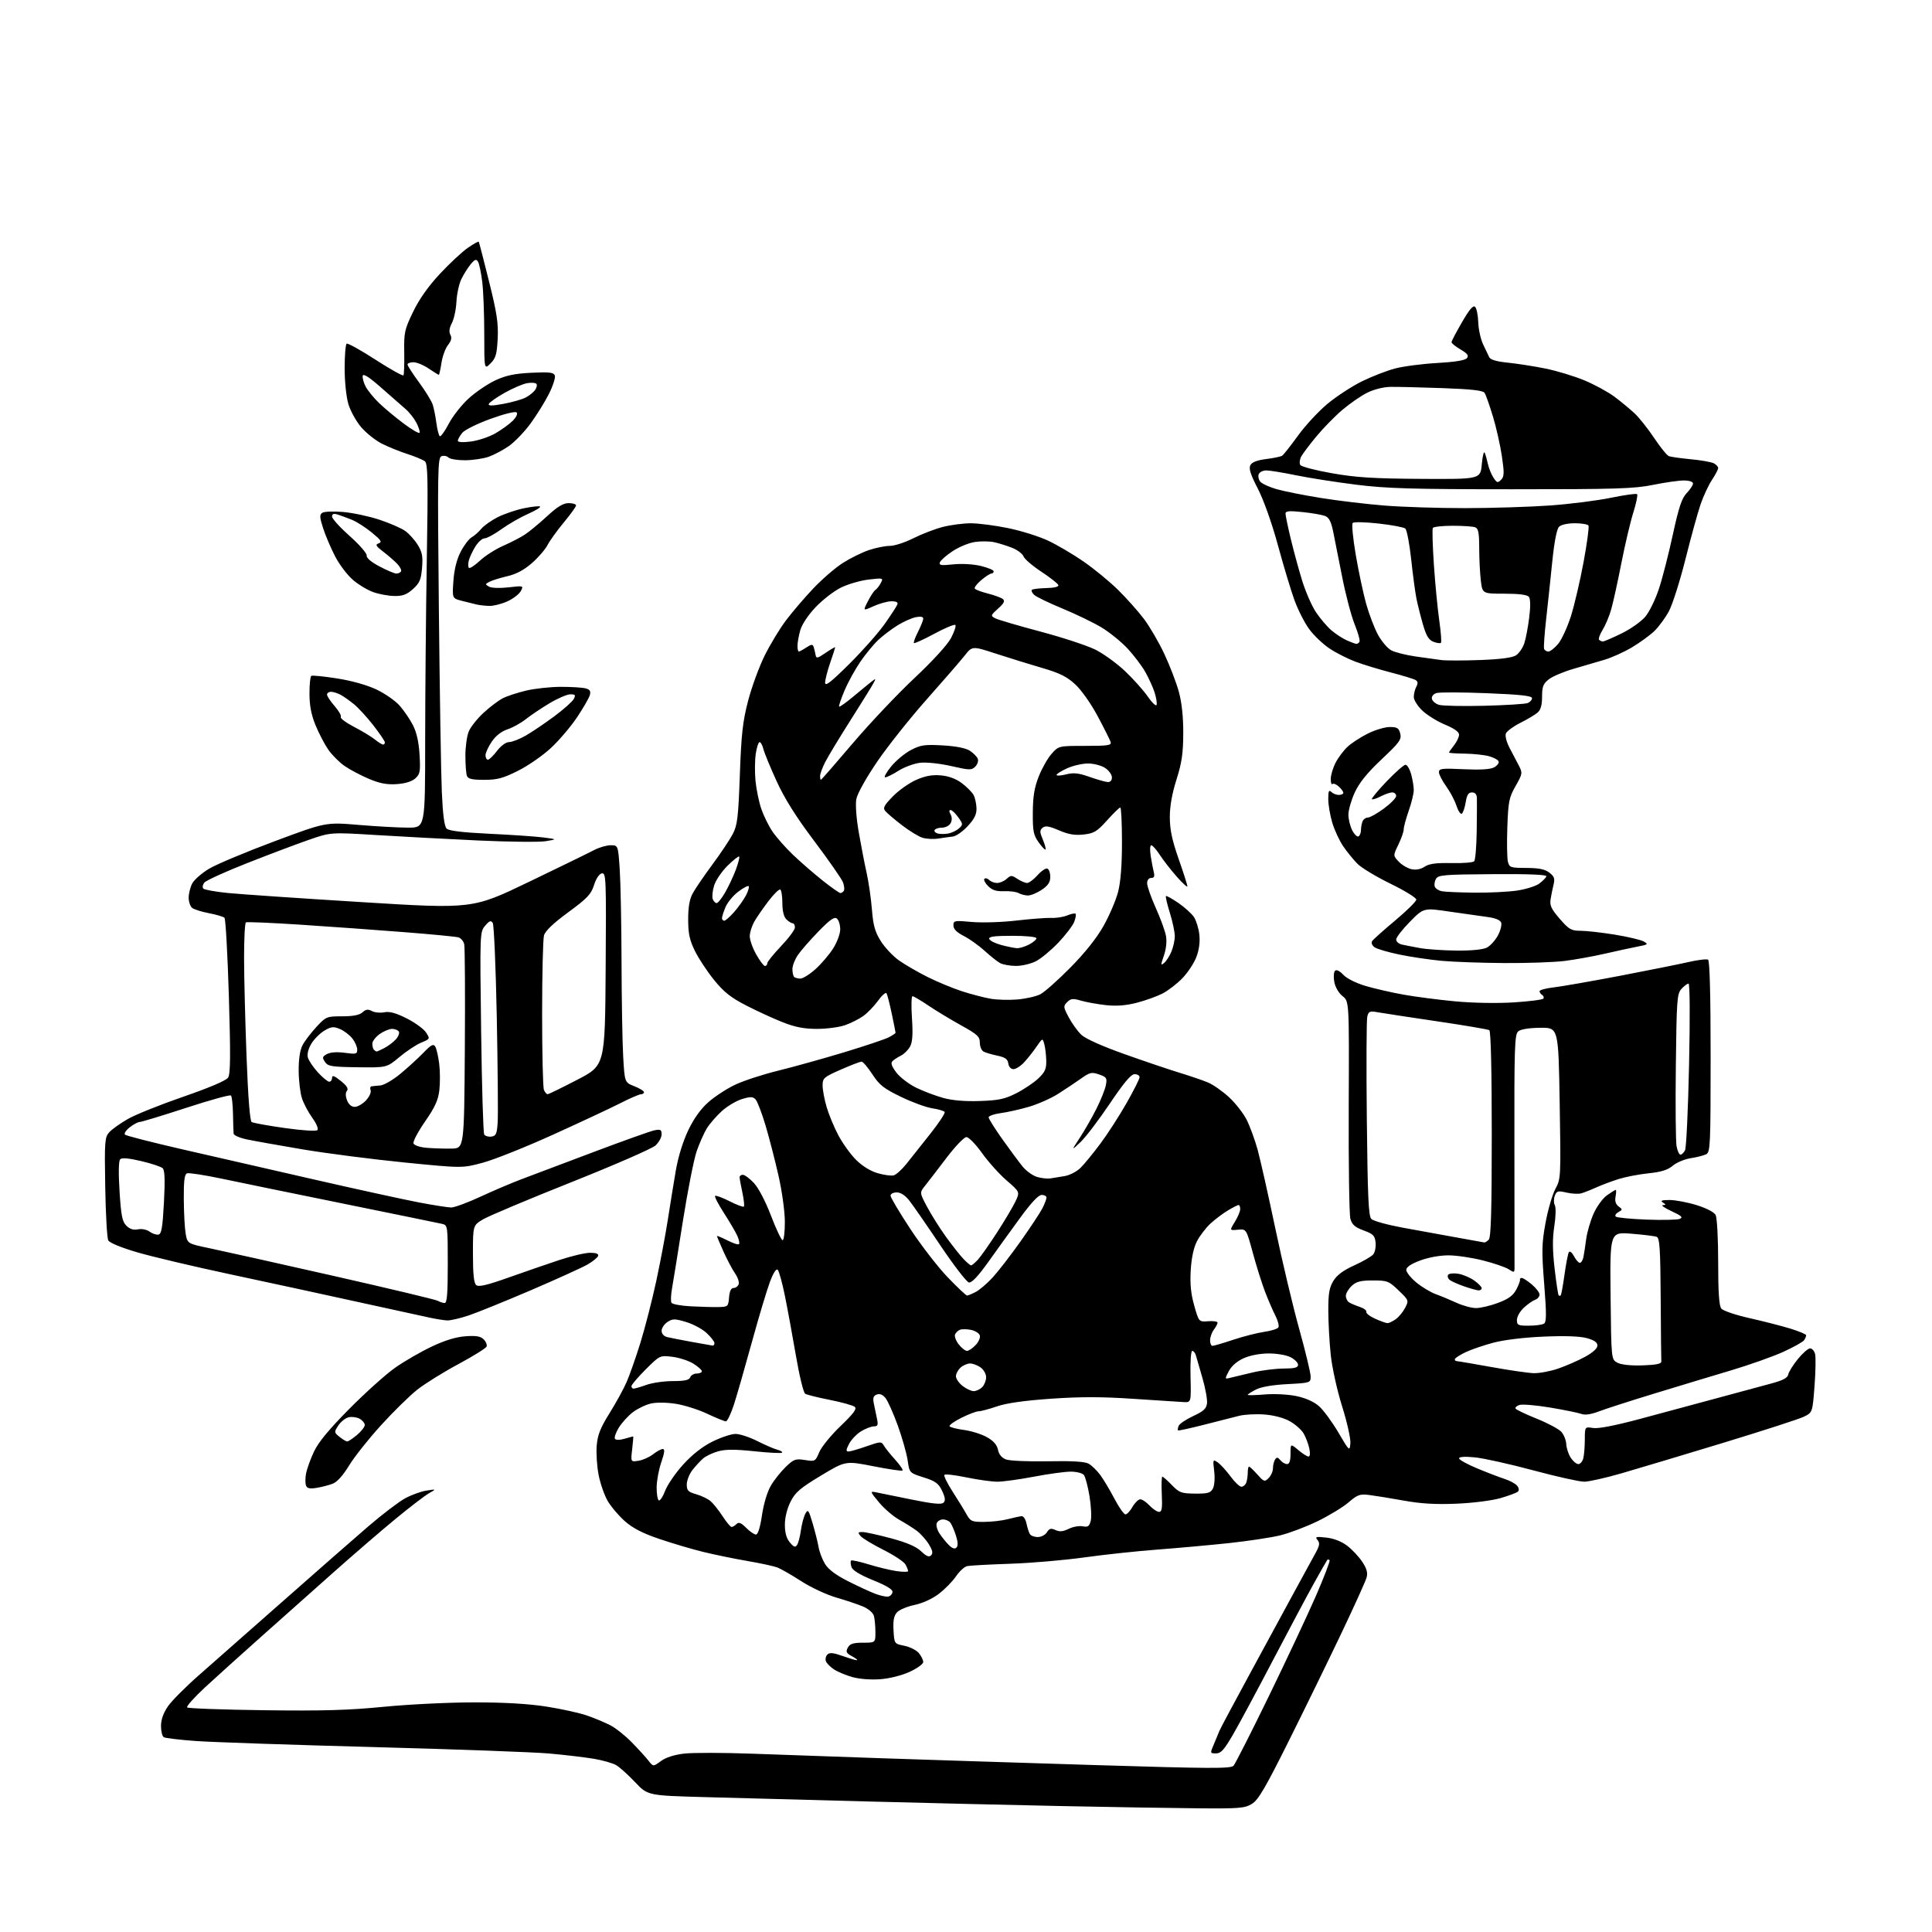<?xml version="1.0" encoding="UTF-8" standalone="no"?>
<svg 
  version="1.1" 
  xmlns="http://www.w3.org/2000/svg" 
  xmlns:xlink="http://www.w3.org/1999/xlink" 
  xmlns:svg="http://www.w3.org/2000/svg"
  xmlns:rdf="http://www.w3.org/1999/02/22-rdf-syntax-ns#"
  xmlns:cc="http://creativecommons.org/ns#"
  xmlns:dc="http://purl.org/dc/elements/1.1/"
  viewBox="0 0 768 768"
  width="768"
  height="768"
>
<style>svg {background-color: white; }</style>"
<path stroke="none" fill="black" fill-rule="evenodd" d="M476.00,718.83C465.82,718.75 441.30,718.34 421.50,717.93C401.70,717.52 367.05,716.69 344.50,716.10C321.95,715.50 293.15,714.73 280.50,714.39C257.50,713.76 257.50,713.76 252.50,708.48C249.75,705.58 246.38,702.53 245.00,701.71C243.62,700.88 239.57,699.73 236.00,699.13C232.43,698.54 224.55,697.61 218.50,697.06C212.45,696.51 180.95,695.35 148.50,694.49C116.05,693.62 84.26,692.54 77.85,692.08C71.44,691.62 65.70,690.93 65.10,690.56C64.49,690.19 64.00,688.18 64.00,686.09C64.00,683.59 64.94,680.94 66.75,678.30C68.26,676.10 73.82,670.52 79.09,665.90C84.37,661.28 99.44,648.00 112.59,636.38C125.74,624.76 141.00,611.40 146.50,606.67C152.00,601.95 158.53,596.98 161.00,595.63C163.47,594.28 167.30,592.88 169.50,592.54C173.50,591.91 173.50,591.91 170.50,593.61C168.85,594.55 162.81,599.18 157.08,603.91C151.35,608.63 140.32,618.14 132.58,625.03C124.84,631.93 111.97,643.37 104.00,650.46C96.03,657.55 85.94,666.65 81.58,670.68C77.23,674.71 73.99,678.33 74.39,678.73C74.79,679.13 88.53,679.63 104.93,679.84C128.23,680.15 138.64,679.85 152.62,678.47C162.45,677.51 178.60,676.72 188.50,676.72C200.42,676.71 210.11,677.28 217.18,678.39C223.06,679.31 230.28,680.89 233.23,681.91C236.18,682.92 240.37,684.67 242.55,685.79C244.72,686.90 248.62,690.00 251.20,692.66C253.79,695.32 256.76,698.58 257.79,699.90C259.67,702.31 259.67,702.31 262.71,700.06C264.65,698.62 267.99,697.55 271.96,697.08C275.38,696.68 287.70,696.70 299.34,697.13C310.98,697.56 334.00,698.37 350.50,698.93C367.00,699.49 404.94,700.71 434.82,701.63C481.33,703.06 489.31,703.10 490.36,701.90C491.04,701.13 497.30,688.80 504.27,674.50C511.23,660.20 519.66,642.25 523.00,634.62C526.33,626.98 528.82,620.49 528.53,620.20C528.24,619.91 527.83,619.85 527.62,620.08C527.42,620.31 525.00,624.55 522.25,629.50C519.50,634.45 512.19,648.17 506.00,660.00C499.82,671.83 492.75,684.99 490.29,689.25C486.66,695.56 485.37,697.00 483.40,697.00C480.98,697.00 480.98,696.99 482.58,693.25C483.46,691.19 484.44,688.83 484.76,688.00C485.08,687.17 490.60,676.83 497.03,665.00C503.46,653.17 511.37,638.60 514.61,632.61C517.85,626.63 521.51,619.92 522.75,617.71C524.58,614.44 524.76,613.42 523.75,612.19C522.66,610.88 523.10,610.75 527.24,611.22C530.24,611.56 533.30,612.75 535.53,614.46C537.48,615.94 540.18,618.82 541.52,620.84C543.32,623.58 543.77,625.20 543.23,627.13C542.83,628.56 538.46,638.22 533.52,648.61C528.59,659.00 519.20,678.22 512.68,691.32C503.02,710.71 500.22,715.50 497.65,717.07C494.81,718.80 492.66,718.98 476.00,718.83zM349.85,667.52C346.15,667.79 341.56,667.44 338.85,666.67C336.29,665.95 333.00,664.58 331.54,663.62C330.09,662.67 328.63,661.20 328.31,660.37C328.00,659.54 328.26,658.34 328.89,657.71C329.77,656.83 331.23,656.97 334.91,658.27C337.58,659.22 340.16,659.98 340.63,659.96C341.11,659.94 340.26,659.25 338.74,658.42C336.41,657.16 336.14,656.61 337.02,654.96C337.85,653.42 339.13,653.00 343.04,653.00C348.00,653.00 348.00,653.00 347.99,648.75C347.98,646.41 347.71,643.54 347.40,642.36C347.07,641.15 345.25,639.55 343.16,638.66C341.15,637.79 336.35,636.18 332.50,635.07C328.65,633.96 322.35,631.03 318.51,628.55C314.66,626.07 310.39,623.61 309.01,623.09C307.63,622.57 302.23,621.40 297.00,620.50C291.77,619.60 283.90,617.98 279.50,616.90C275.10,615.82 267.30,613.52 262.18,611.78C255.52,609.53 251.58,607.51 248.41,604.71C245.97,602.56 242.89,598.93 241.56,596.65C240.24,594.37 238.62,589.70 237.95,586.27C237.29,582.85 236.95,577.61 237.20,574.64C237.55,570.41 238.65,567.62 242.28,561.80C244.83,557.71 247.89,552.15 249.07,549.43C250.26,546.72 252.72,539.72 254.54,533.88C256.36,528.03 259.19,517.01 260.84,509.38C262.48,501.74 264.56,490.77 265.45,485.00C266.34,479.23 267.77,470.45 268.61,465.50C269.57,459.91 271.45,453.79 273.57,449.34C275.86,444.55 278.54,440.81 281.68,438.05C284.25,435.79 289.09,432.65 292.43,431.10C295.77,429.54 303.42,427.05 309.44,425.58C315.46,424.10 327.16,420.84 335.44,418.34C343.72,415.83 351.74,413.15 353.25,412.37C354.76,411.59 356.00,410.76 356.00,410.54C356.00,410.31 355.32,406.90 354.49,402.95C353.66,399.01 352.72,395.36 352.41,394.85C352.09,394.34 350.56,395.68 349.01,397.83C347.45,399.98 344.82,402.71 343.15,403.89C341.49,405.07 338.25,406.71 335.94,407.52C333.63,408.33 328.62,409.00 324.79,409.00C319.65,409.00 316.11,408.32 311.17,406.37C307.50,404.93 300.98,401.94 296.67,399.72C290.54,396.57 287.77,394.38 283.89,389.60C281.16,386.24 277.73,381.05 276.26,378.06C274.13,373.73 273.57,371.17 273.56,365.56C273.55,360.63 274.09,357.49 275.35,355.15C276.34,353.31 279.85,348.17 283.15,343.71C286.45,339.26 290.11,333.79 291.27,331.56C293.13,328.00 293.48,325.08 294.10,308.00C294.68,291.79 295.24,286.82 297.39,278.55C298.82,273.08 301.79,264.98 303.99,260.55C306.20,256.12 309.99,249.85 312.43,246.62C314.86,243.39 319.73,237.69 323.25,233.97C326.77,230.24 332.09,225.65 335.08,223.76C338.06,221.86 342.72,219.57 345.43,218.66C348.14,217.75 351.86,217.00 353.71,217.00C355.55,217.00 359.74,215.65 363.02,213.99C366.30,212.33 371.56,210.31 374.70,209.49C377.85,208.67 382.91,208.01 385.96,208.01C389.01,208.02 395.69,208.89 400.81,209.95C405.93,211.00 413.04,213.23 416.59,214.90C420.15,216.56 426.51,220.30 430.72,223.21C434.93,226.12 441.12,231.20 444.47,234.51C447.83,237.82 452.46,243.02 454.76,246.07C457.06,249.12 460.72,255.41 462.89,260.06C465.06,264.70 467.64,271.43 468.61,275.00C469.78,279.27 470.38,284.93 470.36,291.50C470.33,299.49 469.79,303.19 467.66,309.93C465.88,315.56 465.01,320.53 465.02,324.93C465.04,329.82 465.93,334.03 468.52,341.42C470.43,346.87 472.00,351.77 472.00,352.31C472.00,352.84 470.09,351.11 467.75,348.45C465.41,345.80 462.39,341.91 461.03,339.81C459.67,337.72 458.15,336.00 457.65,336.00C457.15,336.00 457.04,337.88 457.42,340.25C457.79,342.59 458.35,345.51 458.66,346.75C459.06,348.38 458.78,349.00 457.61,349.00C456.64,349.00 456.00,349.84 456.00,351.12C456.00,352.29 457.54,356.68 459.42,360.87C461.31,365.07 463.14,370.09 463.49,372.03C463.89,374.18 463.57,377.22 462.68,379.82C461.35,383.65 461.36,383.94 462.76,382.79C463.61,382.08 464.92,380.05 465.65,378.28C466.39,376.51 467.00,373.74 467.00,372.12C467.00,370.50 466.12,366.34 465.04,362.88C463.96,359.42 463.26,356.41 463.47,356.20C463.68,355.98 465.92,357.23 468.45,358.96C470.97,360.70 473.75,363.22 474.64,364.57C475.52,365.92 476.48,369.05 476.76,371.53C477.08,374.45 476.67,377.58 475.57,380.45C474.64,382.89 472.12,386.69 469.98,388.90C467.84,391.11 464.26,393.85 462.04,394.98C459.82,396.11 455.21,397.76 451.81,398.63C447.51,399.73 443.76,400.01 439.56,399.55C436.23,399.18 431.79,398.38 429.71,397.77C426.50,396.83 425.65,396.92 424.22,398.35C422.63,399.94 422.67,400.31 424.84,404.41C426.12,406.81 428.36,409.93 429.83,411.33C431.48,412.90 438.05,415.85 447.00,419.03C454.98,421.87 464.88,425.22 469.00,426.47C473.12,427.73 478.16,429.45 480.19,430.30C482.22,431.15 485.97,433.78 488.53,436.13C491.09,438.49 494.26,442.55 495.58,445.15C496.89,447.75 498.87,453.17 499.97,457.19C501.06,461.21 504.20,475.19 506.94,488.24C509.68,501.30 513.96,519.33 516.46,528.30C518.96,537.27 521.00,545.76 521.00,547.17C521.00,549.69 520.88,549.73 511.74,550.21C505.89,550.52 501.30,551.31 499.24,552.37C497.46,553.30 496.00,554.24 496.00,554.47C496.00,554.70 499.04,554.63 502.75,554.32C506.55,554.00 512.04,554.28 515.31,554.96C519.01,555.73 522.28,557.19 524.32,558.97C526.08,560.52 529.54,565.22 532.01,569.42C536.40,576.90 536.51,576.99 536.80,573.76C536.96,571.95 535.49,565.33 533.52,559.07C531.52,552.69 529.53,543.68 528.99,538.59C528.47,533.59 528.03,525.67 528.02,521.00C528.01,514.20 528.41,511.83 530.04,509.17C531.45,506.86 533.98,504.98 538.35,503.00C541.81,501.43 545.20,499.47 545.89,498.64C546.57,497.81 546.99,495.70 546.82,493.94C546.54,491.19 545.90,490.53 542.07,489.12C538.62,487.86 537.46,486.83 536.80,484.50C536.34,482.85 536.04,462.72 536.14,439.77C536.32,398.04 536.32,398.04 533.69,395.97C532.17,394.77 530.80,392.44 530.41,390.38C530.05,388.44 530.17,386.43 530.69,385.91C531.27,385.33 532.52,385.93 534.00,387.50C535.40,388.99 539.07,390.82 542.94,391.96C546.55,393.02 553.33,394.57 558.00,395.40C562.67,396.24 571.88,397.43 578.45,398.05C585.48,398.71 595.06,398.88 601.72,398.47C607.94,398.08 613.26,397.39 613.53,396.95C613.81,396.50 613.58,395.86 613.02,395.51C612.46,395.16 612.00,394.49 612.00,394.01C612.00,393.53 614.59,392.84 617.75,392.48C620.91,392.11 632.73,390.04 644.00,387.89C655.27,385.73 667.53,383.27 671.24,382.42C674.95,381.57 678.44,381.15 678.99,381.49C679.64,381.90 680.00,395.62 680.00,420.02C680.00,455.12 679.87,458.00 678.25,458.83C677.29,459.32 674.52,460.03 672.10,460.40C669.68,460.77 666.47,462.11 664.95,463.39C662.94,465.08 660.35,465.89 655.35,466.40C651.58,466.79 646.25,467.81 643.50,468.67C640.75,469.53 636.70,471.05 634.50,472.04C632.30,473.04 629.60,474.09 628.50,474.39C627.40,474.69 624.78,474.54 622.68,474.06C619.28,473.27 618.78,473.41 618.05,475.34C617.60,476.53 617.61,478.22 618.07,479.10C618.54,479.99 618.45,483.70 617.86,487.45C617.10,492.34 617.14,497.01 617.99,504.35C618.64,509.93 619.36,514.69 619.59,514.92C619.81,515.15 620.19,515.15 620.41,514.92C620.64,514.69 621.32,510.97 621.92,506.65C622.52,502.33 623.30,498.33 623.65,497.76C624.01,497.17 624.90,497.87 625.68,499.36C626.44,500.81 627.49,502.00 628.01,502.00C628.53,502.00 629.17,500.99 629.43,499.75C629.68,498.51 630.18,495.29 630.53,492.58C630.88,489.88 632.20,485.34 633.46,482.49C634.72,479.64 637.11,476.34 638.78,475.16C640.45,473.97 642.01,473.00 642.27,473.00C642.52,473.00 642.49,474.20 642.21,475.66C641.87,477.45 642.26,478.72 643.42,479.57C645.04,480.75 645.03,480.88 643.33,481.84C642.33,482.39 641.86,483.19 642.28,483.61C642.70,484.03 648.19,484.57 654.48,484.81C660.76,485.05 666.72,484.92 667.71,484.53C669.14,483.95 668.49,483.33 664.50,481.48C661.75,480.21 660.17,479.12 661.00,479.07C662.33,478.98 662.33,478.86 661.00,478.00C659.90,477.29 660.60,477.03 663.64,477.02C665.92,477.01 670.75,477.92 674.38,479.04C678.31,480.25 681.38,481.84 681.98,482.97C682.56,484.04 683.00,492.22 683.00,501.74C683.00,513.74 683.36,519.07 684.25,520.18C684.94,521.04 689.99,522.76 695.50,523.99C701.00,525.23 708.31,527.10 711.75,528.16C715.19,529.22 717.99,530.40 717.98,530.79C717.98,531.18 717.62,532.05 717.20,532.72C716.77,533.39 713.06,535.47 708.96,537.35C704.86,539.22 695.42,542.57 688.00,544.78C680.58,546.99 666.90,551.12 657.62,553.96C648.34,556.79 638.51,559.96 635.78,560.99C632.50,562.24 630.08,562.60 628.66,562.07C627.47,561.62 621.91,560.48 616.30,559.54C610.68,558.60 605.16,558.13 604.03,558.49C602.90,558.85 602.20,559.51 602.47,559.95C602.75,560.40 606.54,562.20 610.90,563.96C615.26,565.72 619.65,568.06 620.65,569.17C621.65,570.28 622.54,572.49 622.62,574.09C622.70,575.69 623.50,578.12 624.41,579.50C625.31,580.87 626.66,582.00 627.41,582.00C628.15,582.00 629.04,580.99 629.37,579.75C629.70,578.51 629.98,575.17 629.99,572.31C630.00,567.13 630.00,567.13 633.25,567.65C635.34,567.99 642.02,566.70 652.00,564.02C660.52,561.73 674.25,558.03 682.50,555.80C690.75,553.56 700.42,550.95 704.00,549.99C708.75,548.72 710.60,547.75 710.86,546.38C711.05,545.34 712.77,542.59 714.67,540.25C716.58,537.91 718.77,536.00 719.55,536.00C720.33,536.00 721.22,537.02 721.53,538.26C721.84,539.50 721.74,545.24 721.30,551.01C720.50,561.50 720.50,561.50 717.00,563.19C715.08,564.12 700.67,568.78 685.00,573.55C669.33,578.31 651.24,583.74 644.81,585.60C638.38,587.47 631.59,589.00 629.72,589.00C627.84,589.00 618.70,586.96 609.40,584.46C600.11,581.97 589.69,579.65 586.25,579.32C582.32,578.94 580.00,579.08 580.00,579.72C580.00,580.27 583.26,582.08 587.25,583.73C591.24,585.39 596.15,587.27 598.17,587.92C600.19,588.57 602.40,589.77 603.08,590.59C603.81,591.48 603.95,592.43 603.41,592.93C602.91,593.40 599.80,594.56 596.50,595.52C593.12,596.50 585.49,597.47 579.00,597.74C570.69,598.09 564.86,597.75 558.00,596.51C552.77,595.57 546.61,594.57 544.30,594.28C540.58,593.81 539.65,594.15 536.03,597.25C533.78,599.17 528.24,602.53 523.71,604.73C519.19,606.92 512.56,609.43 508.99,610.31C505.42,611.19 496.20,612.59 488.50,613.41C480.80,614.23 467.98,615.39 460.00,615.99C452.02,616.59 438.98,617.98 431.00,619.10C423.02,620.21 409.75,621.35 401.50,621.62C393.25,621.90 385.60,622.31 384.50,622.54C383.40,622.76 381.40,624.59 380.05,626.58C378.70,628.58 375.63,631.72 373.23,633.55C370.59,635.57 366.75,637.32 363.54,637.99C360.62,638.60 357.47,639.92 356.56,640.94C355.34,642.29 354.97,644.21 355.19,648.10C355.50,653.42 355.50,653.42 359.50,654.22C361.70,654.66 364.29,655.97 365.25,657.12C366.21,658.28 367.00,659.87 367.00,660.67C367.00,661.46 364.57,663.22 361.60,664.58C358.41,666.04 353.60,667.25 349.85,667.52zM352.99,634.68C353.81,634.57 354.61,633.79 354.77,632.95C354.98,631.88 352.68,630.44 347.08,628.16C341.71,625.96 338.89,624.23 338.46,622.87C338.11,621.76 338.04,620.63 338.31,620.35C338.58,620.08 341.69,620.75 345.22,621.84C348.75,622.93 353.74,624.14 356.32,624.53C358.89,624.91 361.00,624.92 361.00,624.55C361.00,624.17 360.53,622.99 359.96,621.93C359.39,620.86 355.43,618.23 351.15,616.08C346.88,613.93 342.80,611.46 342.07,610.59C340.94,609.23 341.05,609.00 342.81,609.00C343.93,609.00 349.01,610.11 354.09,611.47C360.54,613.20 364.19,614.77 366.17,616.67C368.27,618.67 369.31,619.09 370.13,618.27C370.96,617.44 370.71,616.27 369.19,613.81C368.06,611.97 365.86,609.55 364.31,608.42C362.77,607.29 359.64,605.33 357.36,604.06C355.08,602.79 351.52,599.72 349.43,597.23C345.88,592.97 345.80,592.73 348.07,593.18C349.41,593.45 355.78,594.74 362.23,596.06C370.88,597.82 374.25,598.15 375.07,597.33C375.90,596.50 375.75,595.27 374.50,592.64C373.08,589.66 371.90,588.79 367.16,587.29C361.52,585.50 361.52,585.50 360.81,580.57C360.43,577.85 358.67,571.63 356.91,566.74C355.14,561.85 352.94,556.91 352.01,555.76C350.88,554.37 349.72,553.89 348.53,554.35C347.16,554.88 346.90,555.71 347.38,558.02C347.72,559.66 348.28,562.35 348.62,564.00C349.14,566.49 348.93,567.00 347.38,567.00C346.34,567.01 344.06,567.89 342.30,568.96C340.54,570.03 338.39,572.28 337.52,573.96C336.29,576.33 336.24,577.00 337.26,577.00C337.98,577.00 341.22,576.07 344.46,574.93C349.95,573.00 350.41,572.97 351.30,574.57C351.82,575.51 353.83,578.02 355.77,580.16C357.70,582.30 359.06,584.28 358.78,584.55C358.51,584.82 353.30,584.07 347.21,582.86C336.13,580.68 336.13,580.68 326.31,586.59C318.04,591.57 316.15,593.20 314.25,596.96C312.87,599.69 312.00,603.24 312.00,606.10C312.00,609.30 312.63,611.52 313.98,613.14C315.56,615.02 316.14,615.22 316.86,614.14C317.35,613.39 318.03,610.78 318.37,608.35C318.70,605.91 319.49,602.95 320.12,601.77C321.17,599.81 321.43,600.14 323.04,605.56C324.00,608.83 325.07,613.08 325.40,615.00C325.73,616.92 326.89,619.95 327.97,621.72C329.29,623.88 332.33,626.15 337.22,628.61C341.22,630.63 346.07,632.86 348.00,633.58C349.93,634.30 352.17,634.79 352.99,634.68zM380.21,615.19C380.89,614.51 380.81,612.92 379.98,610.34C379.30,608.23 378.29,605.94 377.75,605.25C377.20,604.56 375.90,604.00 374.85,604.00C373.80,604.00 372.68,604.68 372.36,605.51C372.04,606.34 372.53,608.17 373.46,609.57C374.38,610.98 376.05,613.05 377.17,614.17C378.53,615.53 379.53,615.87 380.21,615.19zM412.55,611.00C413.89,611.00 415.52,610.15 416.17,609.10C417.12,607.57 417.79,607.40 419.59,608.22C421.23,608.97 422.60,608.84 424.82,607.74C426.47,606.92 428.96,606.46 430.36,606.73C432.48,607.13 433.02,606.76 433.59,604.52C433.96,603.03 433.73,598.62 433.09,594.71C432.44,590.80 431.43,587.02 430.84,586.30C430.24,585.59 427.90,585.00 425.63,585.00C423.35,585.00 416.77,585.90 411.00,587.00C405.23,588.10 398.70,589.00 396.50,589.00C394.30,589.01 388.80,588.24 384.28,587.31C379.76,586.37 375.77,585.89 375.42,586.25C375.06,586.60 376.51,589.59 378.64,592.88C380.76,596.18 383.27,600.25 384.20,601.94C385.77,604.76 386.32,605.00 391.20,604.98C394.12,604.96 398.30,604.49 400.50,603.92C402.70,603.36 405.15,602.81 405.94,602.70C406.80,602.58 407.63,603.72 408.03,605.59C408.39,607.29 409.00,609.20 409.40,609.84C409.79,610.48 411.21,611.00 412.55,611.00zM300.51,610.00C301.30,610.00 302.18,607.15 302.90,602.30C303.58,597.72 305.02,592.95 306.44,590.55C307.75,588.32 310.42,584.98 312.35,583.11C315.55,580.04 316.26,579.79 319.98,580.38C324.00,581.02 324.12,580.96 325.66,577.27C326.52,575.20 330.33,570.52 334.13,566.88C339.38,561.84 340.72,560.02 339.76,559.23C339.07,558.66 334.62,557.42 329.88,556.48C325.14,555.55 320.72,554.44 320.06,554.03C319.40,553.63 317.74,546.81 316.39,538.90C315.03,530.98 313.06,520.27 312.01,515.10C310.96,509.93 309.67,505.27 309.16,504.76C308.57,504.17 307.39,506.00 306.03,509.66C304.82,512.87 301.61,523.60 298.89,533.50C296.17,543.40 292.97,554.54 291.78,558.25C290.58,561.96 289.13,565.00 288.55,565.00C287.97,565.00 284.65,563.65 281.18,562.01C277.70,560.36 272.07,558.58 268.68,558.04C265.03,557.47 260.95,557.42 258.73,557.93C256.65,558.41 253.43,559.96 251.57,561.38C249.71,562.80 247.22,565.53 246.02,567.46C244.83,569.39 244.12,571.39 244.44,571.91C244.81,572.50 246.25,572.50 248.26,571.93C250.03,571.42 251.58,571.00 251.70,571.00C251.81,571.00 251.63,573.29 251.30,576.08C250.70,581.17 250.70,581.17 253.83,580.67C255.55,580.40 258.15,579.24 259.61,578.09C261.07,576.94 262.81,576.00 263.48,576.00C264.35,576.00 264.18,577.47 262.88,581.25C261.88,584.14 261.05,588.61 261.03,591.19C261.01,593.77 261.39,596.12 261.87,596.42C262.35,596.72 263.49,595.01 264.40,592.62C265.31,590.23 268.53,585.54 271.55,582.20C275.15,578.23 279.17,575.07 283.18,573.07C286.56,571.38 290.71,570.01 292.41,570.01C294.11,570.02 298.00,571.30 301.06,572.85C304.12,574.40 307.70,575.95 309.02,576.29C310.34,576.64 311.17,577.16 310.87,577.46C310.57,577.76 305.63,577.51 299.89,576.90C292.23,576.10 288.39,576.10 285.47,576.92C283.29,577.53 280.60,578.81 279.49,579.77C278.39,580.72 276.47,582.80 275.24,584.38C274.01,585.97 273.00,588.54 273.00,590.10C273.00,592.51 273.55,593.08 276.75,593.98C278.81,594.56 281.40,595.81 282.50,596.77C283.60,597.72 285.74,600.41 287.26,602.75C288.78,605.09 290.38,607.00 290.81,607.00C291.25,607.00 292.13,606.47 292.77,605.83C293.66,604.94 294.57,605.30 296.60,607.33C298.07,608.80 299.83,610.00 300.51,610.00zM447.39,601.99C448.00,601.99 449.27,600.64 450.20,598.99C451.14,597.35 452.52,596.00 453.28,596.00C454.03,596.00 455.71,597.12 457.00,598.50C458.29,599.88 459.98,601.00 460.76,601.00C461.86,601.00 462.09,599.51 461.83,594.00C461.65,590.15 461.75,587.00 462.05,587.00C462.36,587.00 464.06,588.50 465.84,590.34C468.78,593.37 469.63,593.68 475.06,593.73C480.10,593.78 481.21,593.47 482.14,591.74C482.77,590.56 483.00,587.61 482.66,584.81C482.10,580.09 482.15,579.99 484.11,581.36C485.22,582.14 487.49,584.63 489.15,586.89C490.81,589.15 492.76,591.00 493.48,591.00C494.20,591.00 495.06,590.29 495.39,589.42C495.73,588.55 496.00,586.75 496.00,585.42C496.00,584.09 496.23,583.00 496.51,583.00C496.80,583.00 498.28,584.41 499.82,586.12C502.44,589.06 502.71,589.15 504.31,587.55C505.24,586.62 506.01,584.88 506.02,583.68C506.02,582.48 506.40,580.92 506.85,580.20C507.51,579.17 507.94,579.22 508.96,580.45C509.67,581.30 510.86,582.00 511.62,582.00C512.57,582.00 513.00,580.72 513.00,577.91C513.00,573.82 513.00,573.82 516.08,576.41C517.77,577.83 519.60,579.00 520.16,579.00C520.76,579.00 520.88,577.72 520.46,575.75C520.08,573.96 519.07,571.30 518.22,569.84C517.38,568.38 514.90,566.19 512.73,564.97C510.32,563.62 506.40,562.57 502.64,562.29C499.26,562.03 494.70,562.27 492.50,562.83C490.30,563.38 484.02,564.98 478.55,566.38C473.07,567.78 468.45,568.78 468.27,568.61C468.10,568.43 468.21,567.62 468.52,566.82C468.83,566.01 471.43,564.26 474.29,562.92C478.45,560.99 479.56,559.96 479.81,557.81C479.98,556.33 479.16,551.83 478.00,547.81C476.83,543.79 475.64,539.71 475.37,538.75C475.09,537.79 474.45,537.00 473.93,537.00C473.40,537.00 473.11,541.40 473.25,547.25C473.50,557.50 473.50,557.50 470.50,557.35C468.85,557.27 459.89,556.69 450.59,556.06C438.11,555.21 429.54,555.20 417.84,556.01C407.25,556.75 400.12,557.75 396.34,559.05C393.23,560.12 389.95,561.00 389.04,561.00C388.13,561.00 385.05,562.17 382.19,563.59C379.33,565.02 377.21,566.53 377.47,566.96C377.74,567.39 380.32,568.05 383.21,568.43C386.10,568.82 390.19,570.10 392.30,571.29C394.94,572.77 396.32,574.34 396.71,576.30C397.08,578.16 398.19,579.50 399.89,580.15C401.33,580.70 408.80,581.03 416.50,580.88C426.06,580.69 431.20,580.99 432.71,581.82C433.92,582.48 436.00,584.48 437.32,586.26C438.64,588.04 441.20,592.31 443.00,595.75C444.80,599.19 446.78,602.00 447.39,601.99zM125.87,591.45C123.13,591.90 122.09,591.67 121.64,590.51C121.32,589.67 121.33,587.52 121.66,585.74C122.00,583.96 123.39,580.08 124.77,577.12C126.53,573.33 130.68,568.30 138.88,560.02C145.27,553.57 153.46,546.22 157.09,543.68C160.71,541.13 167.21,537.38 171.53,535.33C176.81,532.82 181.21,531.47 185.01,531.19C189.29,530.88 191.04,531.18 192.28,532.42C193.18,533.32 193.69,534.61 193.42,535.28C193.15,535.95 188.10,539.09 182.21,542.26C176.31,545.42 168.98,549.98 165.93,552.37C162.88,554.77 156.34,561.18 151.41,566.62C146.47,572.05 140.76,579.26 138.72,582.63C136.37,586.50 133.99,589.14 132.25,589.80C130.74,590.38 127.86,591.12 125.87,591.45zM138.03,573.00C138.48,573.00 140.23,571.83 141.92,570.41C143.62,568.99 145.00,567.20 145.00,566.45C145.00,565.69 144.06,564.57 142.91,563.95C141.76,563.33 139.79,563.09 138.53,563.40C137.27,563.72 135.45,565.19 134.48,566.67C132.77,569.28 132.78,569.40 134.97,571.18C136.21,572.18 137.59,573.00 138.03,573.00zM387.06,553.00C388.05,553.00 389.56,552.29 390.43,551.43C391.29,550.56 392.00,548.79 392.00,547.49C392.00,546.17 391.01,544.42 389.78,543.56C388.56,542.70 386.68,542.00 385.61,542.00C384.53,542.00 382.83,542.74 381.83,543.65C380.82,544.57 380.00,546.11 380.00,547.08C380.00,548.06 381.19,549.79 382.63,550.93C384.08,552.07 386.08,553.00 387.06,553.00zM251.87,552.00C252.36,552.00 254.66,551.33 257.00,550.50C259.34,549.67 264.07,549.00 267.52,549.00C272.17,549.00 273.93,548.61 274.36,547.50C274.68,546.67 275.85,546.00 276.97,546.00C278.09,546.00 279.00,545.59 279.00,545.08C279.00,544.58 277.46,543.21 275.57,542.04C273.68,540.88 269.92,539.66 267.21,539.34C262.30,538.76 262.28,538.77 256.64,544.40C253.54,547.50 251.00,550.48 251.00,551.02C251.00,551.56 251.39,552.00 251.87,552.00zM489.15,547.67C490.44,547.34 494.43,546.39 498.00,545.56C501.57,544.72 507.09,544.03 510.25,544.02C514.64,544.00 516.00,543.65 516.00,542.53C516.00,541.71 514.67,540.36 513.05,539.53C511.38,538.66 507.58,538.01 504.30,538.02C500.78,538.04 496.86,538.79 494.32,539.94C491.71,541.13 489.51,543.05 488.47,545.06C486.81,548.26 486.82,548.27 489.15,547.67zM609.59,545.85C611.84,545.93 616.25,545.12 619.39,544.04C622.52,542.96 627.32,540.86 630.04,539.38C633.15,537.69 635.00,536.01 635.00,534.88C635.00,533.61 633.75,532.74 630.75,531.92C627.98,531.16 621.98,530.96 613.50,531.33C605.61,531.67 597.74,532.64 593.49,533.78C589.64,534.82 584.79,536.48 582.73,537.46C580.66,538.44 578.72,539.64 578.42,540.12C578.13,540.60 578.47,541.04 579.19,541.09C579.91,541.14 586.12,542.20 593.00,543.44C599.88,544.69 607.34,545.77 609.59,545.85zM653.00,542.76C658.26,542.58 660.47,542.13 660.40,541.25C660.34,540.56 660.23,529.25 660.15,516.11C660.03,496.40 659.75,492.12 658.57,491.66C657.78,491.36 653.27,490.80 648.55,490.42C639.97,489.72 639.97,489.72 640.23,515.08C640.50,540.44 640.50,540.44 643.00,541.73C644.54,542.52 648.37,542.91 653.00,542.76zM384.40,537.00C385.09,537.00 386.64,535.94 387.85,534.66C389.10,533.32 389.80,531.64 389.46,530.77C389.14,529.92 387.56,528.96 385.95,528.64C384.34,528.32 382.38,528.30 381.59,528.60C380.80,528.91 379.92,529.77 379.63,530.51C379.35,531.26 380.02,533.03 381.13,534.44C382.24,535.85 383.71,537.00 384.40,537.00zM283.25,534.89C283.66,534.95 284.00,534.51 284.00,533.90C284.00,533.30 282.61,531.50 280.91,529.91C279.20,528.32 275.52,526.34 272.73,525.51C268.19,524.16 267.40,524.16 265.32,525.52C264.05,526.36 263.00,527.93 263.00,529.00C263.00,530.20 263.87,531.18 265.25,531.52C266.49,531.82 270.88,532.68 275.00,533.43C279.12,534.17 282.84,534.83 283.25,534.89zM481.98,535.00C482.52,535.00 486.23,533.91 490.23,532.58C494.23,531.25 499.75,529.84 502.50,529.44C505.25,529.05 507.80,528.25 508.17,527.68C508.54,527.10 508.02,525.03 507.02,523.06C506.01,521.10 504.15,516.80 502.88,513.50C501.62,510.20 499.42,503.23 498.01,498.00C495.43,488.50 495.43,488.50 492.08,488.83C488.74,489.16 488.74,489.16 490.87,485.71C492.04,483.82 493.00,481.53 493.00,480.63C493.00,479.73 492.72,479.00 492.37,479.00C492.02,479.00 490.11,479.97 488.12,481.16C486.13,482.34 483.00,484.71 481.16,486.41C479.33,488.11 476.92,491.26 475.81,493.42C474.50,495.94 473.63,500.03 473.33,504.92C473.01,510.41 473.39,514.29 474.73,519.00C476.57,525.50 476.57,525.50 480.29,525.21C482.33,525.05 484.00,525.30 484.00,525.77C484.00,526.23 483.34,527.49 482.53,528.56C481.72,529.63 481.05,531.51 481.03,532.75C481.01,533.99 481.44,535.00 481.98,535.00zM607.75,526.98C610.36,526.98 613.07,526.61 613.76,526.17C614.76,525.53 614.78,522.36 613.84,510.42C612.80,497.24 612.86,494.36 614.38,486.08C615.32,480.92 617.09,474.85 618.30,472.60C620.47,468.57 620.49,468.00 620.00,438.50C619.50,408.50 619.50,408.50 612.33,408.56C607.87,408.60 604.55,409.13 603.54,409.97C602.08,411.18 601.92,415.97 602.00,456.91C602.05,481.98 602.07,503.30 602.05,504.27C602.00,505.89 601.80,505.91 599.71,504.54C598.44,503.72 593.83,502.14 589.46,501.04C585.08,499.93 578.93,499.02 575.79,499.02C572.42,499.01 567.80,499.85 564.54,501.07C560.82,502.46 559.01,503.70 559.02,504.82C559.03,505.74 560.82,507.98 562.99,509.79C565.17,511.59 568.65,513.69 570.73,514.44C572.80,515.19 576.52,516.74 579.00,517.88C581.48,519.02 584.95,519.97 586.71,519.98C588.48,519.99 592.42,519.07 595.48,517.92C599.60,516.38 601.46,515.03 602.72,512.67C603.65,510.93 604.32,509.16 604.21,508.75C604.09,508.34 604.42,508.00 604.92,508.00C605.43,508.00 607.23,509.17 608.92,510.59C610.62,512.01 612.00,513.83 612.00,514.62C612.00,515.41 611.21,516.34 610.25,516.68C609.29,517.02 607.26,518.44 605.75,519.83C604.24,521.23 603.00,523.41 603.00,524.69C603.00,526.78 603.45,527.00 607.75,526.98zM551.53,525.97C552.09,525.99 553.56,525.30 554.78,524.44C556.01,523.58 557.70,521.54 558.55,519.90C560.07,516.96 560.04,516.88 555.96,512.96C552.08,509.23 551.48,509.00 545.73,509.00C540.84,509.00 539.17,509.43 537.31,511.17C536.04,512.37 535.00,514.14 535.00,515.12C535.00,516.09 535.56,517.25 536.25,517.69C536.94,518.14 538.85,518.95 540.50,519.50C542.15,520.05 543.34,520.95 543.14,521.49C542.95,522.04 544.52,523.26 546.64,524.21C548.76,525.17 550.96,525.96 551.53,525.97zM177.78,524.89C176.53,524.83 173.47,524.36 171.00,523.83C168.53,523.30 155.47,520.45 142.00,517.49C128.53,514.52 105.80,509.60 91.50,506.55C77.20,503.50 60.64,499.59 54.71,497.86C48.20,495.96 43.57,494.06 43.04,493.07C42.55,492.16 42.01,482.60 41.83,471.83C41.52,453.61 41.64,452.08 43.43,450.09C44.50,448.90 47.83,446.53 50.85,444.80C53.86,443.08 63.77,439.10 72.87,435.96C83.27,432.37 89.88,429.55 90.66,428.38C91.62,426.91 91.69,419.81 90.98,396.08C90.47,379.35 89.69,365.29 89.24,364.84C88.80,364.40 86.02,363.57 83.06,363.01C80.11,362.45 77.09,361.49 76.35,360.87C75.61,360.26 75.00,358.44 75.00,356.83C75.00,355.22 75.63,352.69 76.41,351.20C77.18,349.72 80.22,347.06 83.16,345.31C86.10,343.56 97.72,338.68 109.00,334.47C129.50,326.82 129.50,326.82 142.50,327.91C149.65,328.51 158.54,329.00 162.25,329.00C169.00,329.00 169.00,329.00 169.01,294.75C169.02,275.91 169.31,243.40 169.66,222.49C170.19,190.60 170.07,184.31 168.90,183.38C168.13,182.77 165.03,181.47 162.00,180.49C158.97,179.52 154.41,177.68 151.86,176.40C149.31,175.12 145.59,172.17 143.59,169.83C141.59,167.50 139.29,163.35 138.48,160.61C137.64,157.79 137.00,151.63 137.00,146.38C137.00,141.28 137.37,136.89 137.81,136.61C138.26,136.34 143.43,139.21 149.29,143.00C155.15,146.79 160.15,149.57 160.39,149.19C160.63,148.80 160.76,144.66 160.69,139.99C160.56,132.11 160.82,130.96 164.25,123.88C166.69,118.85 170.32,113.72 174.90,108.82C178.72,104.73 183.68,100.10 185.94,98.54C188.19,96.98 190.16,95.88 190.31,96.10C190.46,96.32 192.29,103.40 194.39,111.83C197.52,124.41 198.14,128.50 197.84,134.58C197.52,140.86 197.08,142.37 194.98,144.47C192.50,146.96 192.50,146.96 192.50,132.73C192.50,124.90 192.14,115.56 191.69,111.97C191.25,108.38 190.49,104.80 190.01,104.02C189.31,102.88 188.75,103.07 187.10,105.05C185.99,106.40 184.32,109.05 183.40,110.94C182.48,112.83 181.60,116.88 181.44,119.94C181.29,123.00 180.47,126.81 179.63,128.42C178.60,130.39 178.41,131.90 179.03,133.06C179.69,134.29 179.41,135.47 178.07,137.18C177.03,138.50 175.87,141.70 175.48,144.29C175.09,146.88 174.62,149.00 174.43,149.00C174.24,149.00 172.43,147.87 170.40,146.50C168.38,145.12 165.66,144.00 164.36,144.00C163.06,144.00 162.00,144.40 162.00,144.89C162.00,145.38 164.07,148.59 166.60,152.03C169.13,155.47 171.57,159.45 172.03,160.89C172.48,162.33 173.14,165.63 173.48,168.23C173.83,170.83 174.44,173.15 174.84,173.40C175.24,173.65 176.85,171.39 178.42,168.39C179.99,165.39 183.58,160.85 186.39,158.31C189.20,155.77 193.97,152.55 197.00,151.15C201.16,149.23 204.63,148.50 211.23,148.18C218.39,147.83 220.07,148.03 220.55,149.27C220.87,150.11 219.80,153.43 218.17,156.65C216.55,159.87 213.22,165.20 210.79,168.50C208.35,171.80 204.50,175.78 202.23,177.35C199.96,178.92 196.39,180.81 194.30,181.56C192.21,182.30 188.00,182.93 184.95,182.96C181.90,182.98 178.89,182.49 178.27,181.87C177.64,181.24 176.40,181.02 175.49,181.36C173.99,181.94 173.90,186.95 174.45,241.75C174.78,274.61 175.31,307.48 175.63,314.78C176.02,323.71 176.64,328.49 177.52,329.37C178.41,330.27 183.83,330.92 194.66,331.44C203.37,331.85 212.97,332.51 216.00,332.90C221.50,333.62 221.50,333.62 217.00,334.38C214.53,334.80 202.38,334.67 190.00,334.10C177.62,333.52 159.40,332.55 149.50,331.94C131.49,330.83 131.49,330.83 122.82,333.83C118.05,335.48 107.03,339.64 98.33,343.07C89.62,346.49 81.94,349.99 81.25,350.84C80.56,351.70 80.37,352.77 80.84,353.24C81.31,353.71 85.70,354.49 90.59,354.98C95.49,355.47 119.37,357.10 143.67,358.60C187.83,361.34 187.83,361.34 210.17,350.60C222.45,344.69 234.14,338.99 236.14,337.93C238.14,336.87 241.11,336.00 242.74,336.00C245.71,336.00 245.71,336.00 246.36,345.75C246.71,351.11 247.03,367.65 247.07,382.50C247.11,397.35 247.40,414.18 247.72,419.89C248.31,430.28 248.31,430.28 252.15,431.79C254.27,432.62 256.00,433.69 256.00,434.15C256.00,434.62 255.44,435.00 254.75,435.00C254.06,435.00 250.35,436.61 246.50,438.58C242.65,440.54 230.61,446.17 219.75,451.09C208.89,456.01 196.35,461.02 191.88,462.21C183.75,464.39 183.75,464.39 160.63,462.09C147.91,460.82 129.75,458.48 120.27,456.89C110.79,455.29 100.78,453.50 98.02,452.91C95.26,452.32 92.94,451.31 92.87,450.67C92.80,450.03 92.68,446.50 92.62,442.84C92.55,439.17 92.19,435.86 91.81,435.48C91.43,435.10 83.40,437.31 73.97,440.40C64.53,443.48 56.24,446.00 55.54,446.00C54.84,446.00 53.05,446.96 51.56,448.13C50.08,449.30 49.23,450.61 49.68,451.04C50.13,451.47 60.40,454.10 72.50,456.88C84.60,459.66 108.22,465.07 125.00,468.90C141.78,472.74 160.36,476.80 166.30,477.94C172.24,479.07 178.14,480.00 179.40,480.00C180.67,480.00 185.94,478.04 191.10,475.65C196.27,473.26 203.65,470.12 207.50,468.68C211.35,467.24 224.13,462.42 235.90,457.97C247.68,453.53 258.59,449.63 260.15,449.32C262.58,448.83 263.00,449.07 263.00,450.92C263.00,452.12 261.91,454.11 260.58,455.34C259.24,456.58 244.19,463.14 227.14,469.93C210.08,476.72 194.30,483.36 192.06,484.69C188.00,487.11 188.00,487.11 188.00,498.43C188.00,506.57 188.37,510.06 189.31,510.85C190.29,511.66 193.55,510.90 202.06,507.88C208.35,505.65 217.44,502.51 222.25,500.91C227.06,499.31 232.61,498.00 234.58,498.00C237.00,498.00 238.03,498.41 237.76,499.25C237.53,499.94 235.58,501.50 233.42,502.73C231.27,503.95 221.18,508.53 211.00,512.90C200.82,517.26 189.70,521.77 186.28,522.92C182.86,524.06 179.04,524.95 177.78,524.89zM285.50,519.58C289.38,519.50 289.51,519.39 289.81,515.75C290.02,513.26 290.61,512.00 291.59,512.00C292.40,512.00 293.32,511.34 293.62,510.54C293.93,509.73 293.31,507.82 292.25,506.29C291.18,504.75 289.11,500.86 287.65,497.63C286.19,494.40 285.00,491.58 285.00,491.36C285.00,491.14 286.84,491.90 289.10,493.05C291.35,494.20 293.45,494.89 293.76,494.57C294.07,494.26 293.77,492.77 293.09,491.25C292.41,489.74 290.03,485.67 287.79,482.22C285.56,478.77 283.97,475.70 284.26,475.40C284.56,475.11 287.14,476.05 290.00,477.50C292.86,478.95 295.42,479.91 295.70,479.64C295.97,479.36 295.70,476.83 295.10,474.02C294.49,471.20 294.00,468.47 294.00,467.95C294.00,467.43 294.59,467.00 295.30,467.00C296.02,467.00 297.99,468.46 299.68,470.25C301.49,472.17 304.27,477.48 306.48,483.25C308.53,488.61 310.61,493.00 311.10,493.00C311.60,493.00 312.00,489.74 311.99,485.75C311.99,481.69 310.89,473.66 309.50,467.50C308.14,461.45 305.82,452.45 304.35,447.50C302.88,442.55 301.09,437.86 300.38,437.08C299.30,435.90 298.39,435.86 294.98,436.89C292.72,437.56 289.11,439.71 286.96,441.66C284.81,443.60 282.13,446.68 281.00,448.50C279.88,450.31 278.05,454.43 276.93,457.65C275.82,460.87 273.35,473.40 271.44,485.50C269.54,497.60 267.60,509.61 267.14,512.18C266.68,514.76 266.58,517.32 266.93,517.88C267.27,518.44 270.69,519.07 274.53,519.28C278.36,519.48 283.30,519.62 285.50,519.58zM176.75,517.97C177.70,517.99 178.00,514.25 178.00,502.52C178.00,487.29 177.96,487.03 175.75,486.51C174.51,486.23 157.07,482.65 137.00,478.57C116.92,474.49 94.92,469.97 88.09,468.53C81.27,467.09 75.08,466.14 74.34,466.42C73.34,466.81 73.01,469.42 73.06,476.72C73.09,482.10 73.43,488.27 73.81,490.43C74.51,494.36 74.51,494.36 83.51,496.24C88.45,497.27 110.50,502.19 132.50,507.17C154.50,512.15 173.18,516.61 174.00,517.08C174.82,517.55 176.06,517.95 176.75,517.97zM384.41,515.00C384.79,515.00 386.34,514.36 387.85,513.58C389.37,512.79 392.40,510.21 394.58,507.83C396.77,505.45 401.76,499.00 405.66,493.50C409.56,488.00 413.48,482.06 414.38,480.30C415.27,478.54 416.00,476.63 416.00,476.05C416.00,475.47 415.14,475.00 414.08,475.00C412.80,475.00 409.85,478.16 405.33,484.37C401.57,489.52 395.87,497.42 392.66,501.93C388.77,507.38 386.26,510.01 385.16,509.81C384.25,509.64 379.12,502.98 373.76,495.00C368.41,487.02 362.87,479.04 361.47,477.25C359.82,475.16 358.04,474.00 356.46,474.00C355.11,474.00 354.00,474.58 354.00,475.29C354.00,476.00 357.55,481.96 361.88,488.54C366.21,495.12 372.90,503.76 376.74,507.75C380.57,511.74 384.03,515.00 384.41,515.00zM587.75,512.95C587.06,512.93 584.48,512.20 582.00,511.34C579.52,510.49 576.94,509.33 576.26,508.78C575.58,508.23 575.30,507.32 575.64,506.78C575.98,506.23 577.78,506.03 579.64,506.33C581.50,506.63 584.36,507.84 586.01,509.01C587.65,510.18 589.00,511.56 589.00,512.07C589.00,512.58 588.44,512.98 587.75,512.95zM386.01,503.00C386.36,503.00 387.58,501.99 388.72,500.75C389.86,499.51 393.26,494.68 396.29,490.00C399.32,485.32 402.62,479.77 403.63,477.66C405.45,473.83 405.45,473.83 400.19,469.29C397.30,466.80 392.88,461.89 390.38,458.38C387.87,454.87 385.08,452.01 384.16,452.01C383.25,452.02 379.69,455.73 376.25,460.26C372.81,464.79 368.99,469.76 367.76,471.30C365.53,474.10 365.53,474.10 368.52,479.72C370.16,482.80 373.47,488.07 375.87,491.42C378.28,494.76 381.40,498.74 382.81,500.25C384.22,501.76 385.66,503.00 386.01,503.00zM590.05,493.90C590.35,493.95 591.14,493.46 591.80,492.80C592.69,491.91 593.00,481.21 593.00,450.86C593.00,425.39 592.63,409.89 592.02,409.51C591.48,409.18 582.15,407.59 571.27,405.99C560.40,404.38 549.83,402.77 547.80,402.41C544.48,401.82 544.04,402.00 543.51,404.13C543.19,405.43 543.11,423.75 543.33,444.84C543.67,476.00 544.00,483.43 545.14,484.57C545.92,485.35 551.49,486.89 557.52,488.00C563.56,489.11 573.23,490.87 579.00,491.91C584.77,492.95 589.75,493.84 590.05,493.90zM62.98,490.77C64.20,490.54 64.63,488.01 65.17,477.99C65.64,469.02 65.50,465.19 64.67,464.39C64.02,463.78 60.19,462.50 56.14,461.55C51.25,460.40 48.45,460.15 47.79,460.81C47.15,461.45 47.06,466.07 47.52,473.53C48.13,483.26 48.59,485.59 50.23,487.23C51.59,488.59 53.03,489.04 54.85,488.68C56.38,488.38 58.34,488.77 59.48,489.61C60.57,490.40 62.15,490.93 62.98,490.77zM417.50,468.44C418.60,468.26 421.14,467.85 423.14,467.53C425.15,467.21 428.01,465.74 429.54,464.23C431.06,462.73 434.64,458.35 437.50,454.50C440.37,450.65 445.02,443.43 447.85,438.45C450.68,433.47 453.00,428.86 453.00,428.20C453.00,427.54 452.11,427.00 451.02,427.00C449.61,427.00 446.77,430.37 441.13,438.75C436.78,445.21 431.56,452.07 429.52,454.00C425.83,457.50 425.83,457.50 429.26,452.25C431.15,449.36 434.12,444.19 435.85,440.75C437.58,437.31 439.26,433.10 439.60,431.38C440.14,428.55 439.90,428.16 436.92,427.12C433.96,426.09 433.24,426.25 429.73,428.74C427.59,430.26 423.51,432.98 420.67,434.79C417.83,436.60 412.57,438.93 409.00,439.97C405.43,441.01 400.36,442.15 397.75,442.49C395.14,442.84 393.00,443.59 393.00,444.16C393.00,444.72 395.45,448.63 398.44,452.84C401.43,457.05 405.07,461.96 406.53,463.75C407.99,465.53 410.61,467.39 412.35,467.88C414.08,468.37 416.40,468.62 417.50,468.44zM355.26,467.22C356.26,466.96 358.55,464.89 360.35,462.62C362.16,460.36 366.42,454.98 369.83,450.67C373.24,446.37 375.80,442.49 375.52,442.04C375.25,441.60 373.04,440.93 370.61,440.57C368.19,440.21 362.58,438.16 358.15,436.01C351.33,432.72 349.59,431.34 346.80,427.08C344.98,424.30 343.05,422.03 342.50,422.02C341.95,422.00 338.24,423.43 334.25,425.18C327.47,428.16 327.00,428.56 327.00,431.50C327.00,433.22 327.72,437.08 328.60,440.07C329.47,443.06 331.57,448.11 333.26,451.30C334.95,454.48 338.11,458.87 340.29,461.05C342.73,463.50 346.01,465.52 348.85,466.35C351.38,467.09 354.27,467.48 355.26,467.22zM668.01,459.00C668.52,459.00 669.34,458.21 669.83,457.25C670.33,456.29 671.05,440.99 671.43,423.25C671.84,404.16 671.75,391.00 671.22,391.00C670.72,391.00 669.45,391.95 668.40,393.10C666.64,395.05 666.48,397.35 666.17,423.76C665.98,439.46 666.12,453.81 666.46,455.65C666.81,457.49 667.50,459.00 668.01,459.00zM179.50,456.59C184.50,456.50 184.50,456.50 184.78,417.00C184.93,395.27 184.82,376.52 184.53,375.32C184.23,374.12 183.21,372.90 182.25,372.62C181.29,372.33 171.50,371.39 160.50,370.53C149.50,369.66 131.05,368.34 119.50,367.58C107.95,366.83 98.16,366.41 97.75,366.66C97.34,366.91 97.01,373.28 97.02,380.81C97.03,388.34 97.47,405.94 98.00,419.93C98.61,436.16 99.35,445.60 100.04,446.03C100.64,446.40 106.56,447.47 113.21,448.41C120.15,449.39 125.66,449.74 126.16,449.24C126.67,448.73 125.82,446.67 124.17,444.39C122.59,442.21 120.73,438.70 120.03,436.60C119.34,434.49 118.75,429.56 118.73,425.64C118.70,421.03 119.24,417.44 120.25,415.50C121.11,413.85 123.59,410.59 125.75,408.25C129.59,404.11 129.86,404.00 136.02,404.00C140.38,404.00 142.88,403.51 144.09,402.42C145.43,401.20 146.30,401.09 147.83,401.91C148.94,402.50 151.15,402.72 152.76,402.40C154.87,401.98 157.36,402.66 161.69,404.84C164.98,406.51 168.44,409.02 169.35,410.42C171.01,412.94 170.99,412.98 167.41,414.47C165.42,415.30 161.53,417.88 158.77,420.20C153.73,424.41 153.73,424.41 142.12,424.25C131.77,424.11 130.36,423.88 129.18,422.12C128.02,420.39 128.12,420.01 130.01,418.99C131.37,418.27 134.00,418.09 137.09,418.51C141.53,419.12 142.00,419.00 142.00,417.23C142.00,416.15 141.12,414.14 140.03,412.77C138.95,411.40 136.73,409.72 135.10,409.04C132.56,407.99 131.67,408.08 129.00,409.66C127.27,410.67 124.95,412.98 123.83,414.78C122.61,416.76 122.02,418.95 122.36,420.29C122.67,421.52 124.46,424.20 126.34,426.26C128.23,428.32 130.27,430.00 130.88,430.00C131.50,430.00 132.00,429.31 132.00,428.46C132.00,427.30 132.86,427.60 135.45,429.67C137.85,431.58 138.60,432.77 137.93,433.59C137.30,434.34 137.31,435.68 137.95,437.38C138.59,439.04 139.71,440.00 141.02,440.00C142.16,440.00 144.17,438.84 145.49,437.42C146.80,436.00 147.63,434.20 147.33,433.42C147.03,432.64 147.17,431.93 147.64,431.84C148.11,431.76 149.69,431.60 151.14,431.49C152.59,431.39 156.18,429.32 159.10,426.90C162.03,424.48 166.16,420.71 168.27,418.53C171.37,415.31 172.28,414.83 173.01,416.02C173.51,416.82 174.22,419.89 174.59,422.84C174.95,425.79 174.98,430.52 174.65,433.35C174.18,437.35 172.91,440.14 168.95,445.84C166.15,449.88 164.09,453.79 164.37,454.53C164.68,455.32 166.89,456.05 169.70,456.28C172.34,456.50 176.75,456.64 179.50,456.59zM195.34,451.81C197.20,451.54 197.55,450.74 197.84,446.00C198.03,442.98 197.86,424.24 197.48,404.37C197.09,384.51 196.36,367.63 195.87,366.87C195.14,365.78 194.53,366.00 192.85,368.00C190.75,370.48 190.74,370.87 191.26,410.17C191.54,431.98 192.10,450.35 192.48,450.97C192.87,451.60 194.16,451.98 195.34,451.81zM389.50,437.67C396.99,437.42 399.42,436.90 404.00,434.58C407.02,433.04 410.96,430.40 412.75,428.70C415.43,426.15 415.98,424.90 415.90,421.55C415.85,419.32 415.49,416.39 415.12,415.04C414.43,412.59 414.43,412.59 412.05,416.04C410.75,417.94 408.54,420.74 407.15,422.25C405.76,423.76 403.84,425.00 402.88,425.00C401.84,425.00 401.01,424.10 400.82,422.75C400.57,421.02 399.57,420.30 396.50,419.65C394.30,419.19 391.82,418.46 391.00,418.03C390.18,417.61 389.50,416.01 389.50,414.49C389.50,412.07 388.53,411.18 382.00,407.56C377.88,405.27 372.03,401.74 369.01,399.70C366.00,397.67 363.17,396.00 362.73,396.00C362.29,396.00 362.19,399.94 362.52,404.75C362.94,411.07 362.74,414.19 361.78,415.98C361.06,417.34 359.42,418.98 358.15,419.61C356.87,420.25 355.35,421.25 354.76,421.84C354.00,422.60 354.46,423.91 356.34,426.38C357.79,428.28 361.35,430.99 364.24,432.40C367.13,433.80 371.98,435.63 375.00,436.46C378.58,437.45 383.65,437.87 389.50,437.67zM217.72,434.96C218.15,434.94 223.45,432.35 229.50,429.21C240.50,423.50 240.50,423.50 240.76,385.17C241.01,349.04 240.92,346.87 239.26,347.18C238.19,347.39 236.96,349.21 236.14,351.82C234.97,355.49 233.48,357.07 225.89,362.64C219.96,366.99 216.75,370.05 216.25,371.83C215.84,373.30 215.50,387.32 215.50,403.00C215.50,418.68 215.82,432.29 216.22,433.25C216.61,434.21 217.29,434.98 217.72,434.96zM149.72,418.00C149.93,418.00 151.32,417.37 152.80,416.60C154.29,415.83 156.34,414.29 157.35,413.17C158.37,412.04 158.90,410.65 158.54,410.06C158.18,409.48 156.97,409.00 155.85,409.00C154.73,409.00 152.50,409.93 150.90,411.07C149.31,412.21 148.00,413.93 148.00,414.90C148.00,415.87 148.30,416.97 148.67,417.33C149.03,417.70 149.51,418.00 149.72,418.00zM404.50,397.30C407.80,397.01 411.85,396.09 413.50,395.26C415.15,394.43 420.55,389.64 425.50,384.62C431.35,378.69 435.97,372.88 438.71,368.00C441.02,363.88 443.61,357.82 444.46,354.54C445.48,350.57 446.00,343.97 446.00,334.79C446.00,327.21 445.70,321.00 445.33,321.00C444.96,321.00 442.60,323.30 440.08,326.10C436.07,330.56 434.91,331.27 430.76,331.73C427.22,332.12 424.74,331.70 420.94,330.07C417.00,328.37 415.53,328.14 414.45,329.04C413.26,330.03 413.27,330.72 414.54,333.75C415.36,335.71 415.84,337.49 415.62,337.71C415.40,337.93 414.16,336.63 412.86,334.81C410.81,331.93 410.51,330.38 410.56,323.00C410.60,316.59 411.18,313.06 412.92,308.64C414.19,305.42 416.49,301.37 418.04,299.64C420.84,296.50 420.84,296.50 431.41,296.50C440.58,296.50 441.91,296.29 441.48,294.92C441.20,294.06 438.88,289.43 436.32,284.65C433.68,279.71 429.84,274.26 427.42,272.04C424.10,268.97 421.24,267.55 414.34,265.54C409.48,264.12 401.23,261.57 396.00,259.87C386.50,256.77 386.50,256.77 383.50,260.57C381.85,262.66 375.06,270.49 368.42,277.97C361.77,285.46 352.91,296.60 348.72,302.74C344.32,309.20 340.82,315.47 340.41,317.61C340.00,319.81 340.39,325.22 341.38,330.91C342.30,336.18 343.70,343.43 344.50,347.00C345.30,350.57 346.24,357.10 346.60,361.50C347.11,367.89 347.82,370.42 350.11,374.07C351.69,376.59 354.90,380.02 357.24,381.70C359.58,383.37 364.70,386.35 368.61,388.31C372.52,390.27 378.69,392.84 382.34,394.02C385.98,395.20 391.10,396.54 393.73,397.00C396.35,397.46 401.20,397.59 404.50,397.30zM318.16,389.00C319.17,389.00 321.87,387.31 324.17,385.25C326.46,383.19 329.61,379.50 331.17,377.05C332.75,374.57 334.00,371.21 334.00,369.43C334.00,367.68 333.41,365.75 332.69,365.16C331.68,364.32 329.98,365.51 325.34,370.28C322.02,373.70 318.33,377.92 317.15,379.65C315.97,381.39 315.00,383.90 315.00,385.24C315.00,386.57 315.30,387.97 315.67,388.33C316.03,388.70 317.16,389.00 318.16,389.00zM304.09,384.00C304.59,384.00 305.00,383.52 305.00,382.93C305.00,382.33 307.48,379.26 310.50,376.09C313.52,372.91 316.00,369.57 316.00,368.66C316.00,367.75 315.58,367.00 315.07,367.00C314.56,367.00 313.44,366.29 312.57,365.43C311.57,364.43 311.00,362.08 311.00,358.99C311.00,356.31 310.63,353.89 310.18,353.61C309.72,353.33 307.59,355.42 305.43,358.26C303.27,361.10 300.73,364.79 299.79,366.46C298.85,368.13 298.06,370.68 298.04,372.12C298.02,373.57 299.16,376.83 300.59,379.37C302.01,381.92 303.58,384.00 304.09,384.00zM403.79,383.97C401.43,383.95 398.60,383.43 397.50,382.82C396.40,382.20 393.63,379.99 391.35,377.92C389.07,375.84 385.35,373.20 383.10,372.05C380.30,370.62 379.00,369.31 379.00,367.89C379.00,365.94 379.38,365.86 386.25,366.49C390.31,366.86 398.12,366.62 404.00,365.94C409.77,365.27 416.07,364.80 418.00,364.88C419.92,364.97 422.75,364.52 424.28,363.88C425.81,363.25 427.29,362.95 427.56,363.23C427.83,363.50 427.59,364.94 427.03,366.42C426.47,367.90 423.65,371.61 420.76,374.66C417.87,377.71 413.84,381.06 411.80,382.10C409.75,383.15 406.15,383.99 403.79,383.97zM598.00,382.83C588.92,382.77 577.67,382.37 573.00,381.94C568.33,381.50 560.80,380.39 556.27,379.45C551.75,378.52 547.29,377.20 546.37,376.53C545.45,375.85 545.01,374.79 545.41,374.15C545.80,373.52 549.92,369.83 554.56,365.95C559.20,362.07 563.00,358.31 563.00,357.60C563.00,356.88 558.39,354.04 552.75,351.29C547.11,348.54 541.21,344.98 539.63,343.39C538.05,341.80 535.51,338.69 533.99,336.47C532.46,334.26 530.49,330.01 529.60,327.04C528.72,324.07 528.00,319.83 528.00,317.62C528.00,314.49 528.27,313.87 529.20,314.80C529.86,315.46 531.21,316.00 532.20,316.00C533.19,316.00 534.00,315.62 534.00,315.15C534.00,314.69 533.18,313.56 532.17,312.65C531.16,311.74 530.04,311.30 529.67,311.66C529.30,312.03 529.00,311.12 529.00,309.63C529.00,308.14 529.86,305.25 530.91,303.21C531.96,301.17 534.10,298.31 535.66,296.86C537.22,295.40 540.85,293.04 543.72,291.61C546.59,290.17 550.51,289.00 552.45,289.00C555.41,289.00 556.07,289.42 556.62,291.62C557.20,293.94 556.34,295.13 549.18,301.87C543.48,307.24 540.34,311.13 538.55,315.00C537.16,318.02 536.02,321.98 536.01,323.80C536.00,325.61 536.69,328.44 537.54,330.08C538.39,331.72 539.52,332.80 540.04,332.47C540.57,332.15 541.00,331.05 541.00,330.02C541.00,329.00 541.27,327.45 541.61,326.58C541.94,325.71 542.89,325.00 543.72,325.00C544.55,325.00 547.43,323.39 550.12,321.41C552.80,319.44 555.00,317.19 555.00,316.41C555.00,315.64 554.30,315.00 553.45,315.00C552.60,315.00 550.53,315.71 548.86,316.57C547.18,317.44 545.61,317.94 545.35,317.68C545.10,317.43 547.73,314.25 551.21,310.61C554.69,306.97 558.07,304.00 558.72,304.00C559.37,304.00 560.37,305.69 560.95,307.75C561.52,309.81 561.99,312.64 561.99,314.03C562.00,315.43 561.10,319.13 560.00,322.26C558.90,325.39 558.00,328.72 558.00,329.66C558.00,330.60 557.05,333.34 555.88,335.74C553.76,340.12 553.76,340.12 556.01,342.51C557.24,343.82 559.52,345.17 561.06,345.51C562.86,345.91 564.75,345.56 566.32,344.52C568.14,343.33 570.90,342.96 576.95,343.09C581.45,343.19 585.52,342.87 586.00,342.38C586.47,341.90 586.93,336.55 587.01,330.50C587.10,324.45 587.13,318.49 587.09,317.25C587.03,315.75 586.38,315.00 585.13,315.00C583.72,315.00 583.10,315.98 582.63,318.94C582.28,321.11 581.58,323.14 581.08,323.45C580.57,323.76 579.61,322.33 578.95,320.26C578.28,318.19 576.44,314.72 574.87,312.55C573.29,310.38 572.00,307.86 572.00,306.96C572.00,305.50 573.17,305.36 581.83,305.78C588.39,306.09 592.40,305.85 593.89,305.06C595.12,304.40 595.95,303.34 595.74,302.71C595.52,302.07 593.81,301.13 591.93,300.61C590.04,300.09 585.69,299.63 582.25,299.58C578.81,299.54 576.00,299.35 576.00,299.16C576.00,298.97 576.90,297.67 578.00,296.27C579.10,294.87 580.00,292.97 580.00,292.05C580.00,290.95 578.07,289.57 574.45,288.07C571.39,286.80 567.34,284.30 565.45,282.51C563.55,280.73 562.00,278.28 562.00,277.07C562.00,275.86 562.45,274.03 563.00,272.99C563.72,271.66 563.65,270.90 562.75,270.34C562.06,269.91 557.64,268.55 552.92,267.33C548.20,266.10 541.85,264.17 538.82,263.03C535.78,261.89 531.15,259.55 528.53,257.81C525.92,256.08 522.26,252.60 520.42,250.08C518.57,247.56 515.93,242.35 514.54,238.50C513.14,234.65 510.20,224.86 507.99,216.73C505.60,207.97 502.37,198.86 500.04,194.32C497.08,188.59 496.34,186.24 497.05,184.91C497.68,183.72 499.74,182.93 503.34,182.48C506.29,182.11 509.14,181.51 509.68,181.15C510.23,180.79 513.07,177.19 516.00,173.14C518.93,169.09 524.23,163.38 527.79,160.45C531.34,157.51 537.46,153.53 541.37,151.60C545.29,149.67 551.20,147.37 554.50,146.50C557.80,145.62 565.34,144.63 571.25,144.30C578.31,143.91 582.38,143.25 583.10,142.38C583.95,141.35 583.39,140.57 580.60,138.93C578.62,137.76 577.00,136.46 577.00,136.03C577.00,135.61 578.87,132.04 581.16,128.09C584.12,122.96 585.62,121.22 586.39,121.99C586.98,122.58 587.54,125.35 587.63,128.14C587.73,130.93 588.59,134.86 589.55,136.86C590.51,138.86 591.61,141.18 592.00,142.00C592.47,143.00 594.95,143.73 599.43,144.17C603.13,144.55 609.83,145.59 614.33,146.50C618.82,147.41 625.81,149.53 629.85,151.21C633.89,152.89 639.29,155.84 641.85,157.76C644.41,159.68 648.00,162.65 649.83,164.37C651.65,166.09 655.15,170.49 657.58,174.15C660.02,177.80 662.64,181.03 663.41,181.33C664.17,181.62 668.10,182.17 672.15,182.56C676.19,182.94 680.29,183.67 681.25,184.16C682.21,184.66 683.00,185.51 683.00,186.06C683.00,186.60 681.89,188.72 680.53,190.77C679.17,192.82 677.15,197.16 676.03,200.41C674.91,203.66 672.19,213.51 669.99,222.30C667.78,231.09 664.81,240.42 663.38,243.05C661.95,245.67 659.37,249.18 657.64,250.85C655.91,252.51 651.95,255.40 648.83,257.27C645.70,259.15 640.75,261.39 637.83,262.26C634.90,263.13 629.31,264.77 625.41,265.90C621.51,267.03 617.12,268.90 615.66,270.05C613.44,271.80 613.00,272.94 613.00,276.92C613.00,280.21 612.46,282.17 611.25,283.23C610.29,284.08 607.19,285.93 604.37,287.34C601.56,288.75 598.96,290.67 598.60,291.60C598.23,292.56 598.90,295.08 600.13,297.40C601.33,299.65 603.00,302.83 603.83,304.46C605.27,307.26 605.20,307.68 602.47,312.46C599.87,317.01 599.56,318.59 599.19,328.75C598.97,334.94 599.07,341.13 599.41,342.50C600.00,344.85 600.43,345.00 606.77,345.02C611.75,345.04 614.12,345.52 615.89,346.88C617.84,348.38 618.15,349.26 617.57,351.61C617.18,353.20 616.64,355.85 616.38,357.50C616.00,359.94 616.68,361.39 620.03,365.25C623.72,369.50 624.60,370.00 628.33,370.00C630.62,370.01 636.71,370.69 641.86,371.53C647.00,372.36 652.18,373.58 653.36,374.23C655.34,375.33 655.16,375.49 651.00,376.28C648.52,376.76 642.67,378.02 638.00,379.10C633.33,380.17 626.12,381.47 622.00,381.99C617.88,382.51 607.08,382.89 598.00,382.83zM579.00,377.87C584.84,377.93 589.46,377.48 591.00,376.71C592.38,376.02 594.36,373.85 595.42,371.89C596.48,369.93 597.06,367.61 596.73,366.73C596.34,365.72 594.36,364.91 591.31,364.52C588.66,364.17 581.87,363.21 576.21,362.38C565.92,360.86 565.92,360.86 560.46,366.41C557.46,369.46 555.00,372.63 555.00,373.46C555.00,374.29 556.01,375.19 557.25,375.47C558.49,375.75 561.75,376.38 564.50,376.88C567.25,377.37 573.77,377.82 579.00,377.87zM404.30,376.92C405.29,376.96 407.43,376.31 409.05,375.47C410.67,374.64 412.00,373.51 412.00,372.97C412.00,372.41 407.97,372.00 402.42,372.00C395.20,372.00 392.93,372.31 393.24,373.25C393.47,373.94 395.64,375.03 398.07,375.67C400.51,376.31 403.31,376.88 404.30,376.92zM287.90,366.00C288.39,366.00 290.18,364.42 291.88,362.49C293.57,360.55 295.68,357.59 296.56,355.89C297.43,354.20 297.90,352.57 297.60,352.27C297.30,351.97 295.42,352.97 293.42,354.49C291.42,356.02 289.16,358.76 288.39,360.60C287.63,362.43 287.00,364.40 287.00,364.97C287.00,365.54 287.40,366.00 287.90,366.00zM284.87,359.00C285.39,359.00 286.91,357.09 288.26,354.75C289.61,352.41 291.52,348.35 292.50,345.73C293.48,343.10 294.08,340.75 293.83,340.49C293.57,340.24 291.48,341.90 289.17,344.18C286.87,346.46 284.47,350.02 283.85,352.09C283.24,354.16 283.00,356.56 283.33,357.42C283.67,358.29 284.36,359.00 284.87,359.00zM408.60,355.97C407.45,355.95 405.79,355.52 404.92,355.02C404.05,354.51 401.46,354.17 399.16,354.26C396.05,354.38 394.42,353.87 392.80,352.24C391.59,351.04 390.93,349.74 391.32,349.34C391.71,348.95 392.57,349.17 393.22,349.82C393.87,350.47 395.29,351.00 396.37,351.00C397.46,351.00 399.15,350.27 400.15,349.37C401.81,347.86 402.14,347.86 404.44,349.37C405.81,350.27 407.55,351.00 408.30,351.00C409.05,351.00 410.90,349.62 412.40,347.94C413.90,346.25 415.66,345.05 416.31,345.27C416.97,345.49 417.50,346.96 417.50,348.54C417.50,350.70 416.65,351.99 414.10,353.71C412.23,354.97 409.76,355.99 408.60,355.97zM334.07,355.00C334.52,355.00 335.14,354.59 335.45,354.08C335.76,353.58 335.59,352.06 335.08,350.70C334.56,349.34 329.44,341.99 323.69,334.35C316.37,324.62 311.89,317.48 308.69,310.48C306.18,304.99 303.83,299.26 303.46,297.75C303.09,296.24 302.41,295.00 301.95,295.00C301.50,295.00 300.81,297.08 300.43,299.63C300.05,302.17 300.00,307.01 300.32,310.38C300.65,313.74 301.68,318.75 302.61,321.50C303.55,324.25 305.56,328.34 307.09,330.58C308.61,332.82 312.25,336.95 315.18,339.75C318.11,342.56 323.37,347.13 326.88,349.93C330.39,352.72 333.62,355.00 334.07,355.00zM586.00,354.84C591.77,354.91 599.40,354.54 602.95,354.03C606.49,353.52 610.51,352.26 611.88,351.24C613.25,350.21 614.53,348.92 614.71,348.36C614.94,347.68 607.74,347.39 593.42,347.49C573.98,347.62 571.69,347.81 570.81,349.38C570.27,350.34 570.07,351.73 570.36,352.48C570.64,353.23 571.92,354.04 573.19,354.29C574.46,354.53 580.23,354.78 586.00,354.84zM373.00,333.34C371.07,333.64 368.23,333.50 366.68,333.01C365.13,332.53 361.44,330.27 358.49,327.99C355.54,325.71 352.57,323.19 351.90,322.38C350.89,321.16 351.44,320.13 354.99,316.51C357.36,314.09 361.57,311.14 364.34,309.95C368.00,308.38 370.68,307.91 374.15,308.24C377.26,308.54 380.14,309.63 382.44,311.39C384.39,312.87 386.44,314.96 387.02,316.03C387.59,317.10 388.11,319.45 388.17,321.24C388.25,323.68 387.38,325.48 384.70,328.38C382.73,330.52 380.08,332.38 378.81,332.53C377.54,332.67 374.93,333.04 373.00,333.34zM377.00,331.33C378.38,331.06 380.28,330.14 381.22,329.29C382.85,327.82 382.83,327.58 380.91,324.87C379.78,323.29 378.42,322.00 377.88,322.00C377.25,322.00 377.24,322.61 377.87,323.72C378.48,324.82 378.48,326.10 377.88,327.22C377.36,328.20 375.85,329.00 374.52,329.00C373.20,329.00 371.86,329.42 371.55,329.92C371.23,330.43 371.77,331.06 372.74,331.33C373.71,331.59 375.62,331.59 377.00,331.33zM157.73,311.70C153.82,311.97 151.02,311.44 146.66,309.61C143.46,308.26 139.10,305.96 137.00,304.50C134.89,303.04 131.96,300.11 130.50,298.00C129.04,295.90 126.77,291.54 125.45,288.34C123.75,284.21 123.04,280.54 123.02,275.81C123.01,272.13 123.34,268.91 123.75,268.66C124.16,268.41 128.78,268.87 134.00,269.69C139.82,270.60 145.88,272.31 149.65,274.09C153.03,275.69 157.19,278.59 158.89,280.53C160.59,282.47 162.97,285.96 164.16,288.28C165.61,291.11 166.48,294.98 166.78,300.00C167.17,306.70 166.99,307.71 165.10,309.42C163.73,310.65 161.09,311.47 157.73,311.70zM440.25,310.87C441.37,310.95 442.00,310.29 442.00,309.02C442.00,307.94 440.78,306.25 439.29,305.27C437.81,304.30 434.75,303.50 432.51,303.50C430.27,303.50 426.54,304.36 424.22,305.40C421.90,306.45 420.00,307.64 420.00,308.05C420.00,308.45 421.70,308.36 423.78,307.83C426.76,307.07 428.70,307.28 433.03,308.80C436.04,309.86 439.29,310.79 440.25,310.87zM192.47,310.00C187.69,310.00 186.07,309.63 185.61,308.42C185.27,307.55 185.00,303.93 185.00,300.39C185.00,296.84 185.61,292.49 186.35,290.72C187.10,288.95 189.74,285.63 192.24,283.33C194.73,281.04 198.15,278.46 199.84,277.58C201.52,276.71 205.74,275.33 209.20,274.51C212.67,273.70 218.88,273.03 223.00,273.03C227.12,273.03 231.53,273.30 232.78,273.64C234.53,274.11 234.92,274.74 234.45,276.37C234.11,277.54 231.81,281.53 229.33,285.22C226.85,288.92 222.18,294.40 218.95,297.39C215.72,300.38 209.85,304.44 205.90,306.41C199.96,309.38 197.66,310.00 192.47,310.00zM326.32,310.00C326.49,310.00 332.17,303.50 338.92,295.55C345.68,287.60 356.70,275.94 363.42,269.63C370.73,262.77 376.60,256.35 378.04,253.64C379.36,251.14 380.14,248.81 379.77,248.44C379.40,248.07 375.64,249.64 371.42,251.92C367.19,254.20 363.53,255.87 363.30,255.63C363.06,255.39 363.79,253.37 364.93,251.14C366.07,248.91 367.00,246.56 367.00,245.91C367.00,245.16 365.96,244.96 364.03,245.34C362.39,245.67 359.13,247.13 356.78,248.59C354.43,250.04 350.99,252.65 349.15,254.37C347.31,256.09 344.09,260.00 342.00,263.05C339.91,266.10 337.07,271.28 335.69,274.55C334.30,277.82 333.35,280.68 333.56,280.89C333.78,281.11 336.32,279.30 339.23,276.88C342.13,274.45 345.36,271.80 346.41,270.98C348.20,269.60 348.25,269.64 347.22,271.58C346.61,272.73 342.51,279.34 338.11,286.27C333.70,293.21 329.18,300.69 328.05,302.90C326.92,305.11 326.00,307.61 326.00,308.46C326.00,309.31 326.14,310.00 326.32,310.00zM351.89,309.00C351.26,309.00 352.29,307.09 354.19,304.75C356.09,302.41 359.64,299.45 362.07,298.17C365.96,296.13 367.51,295.90 374.76,296.31C380.11,296.62 383.91,297.37 385.56,298.45C386.96,299.37 388.37,300.80 388.69,301.64C389.01,302.47 388.56,303.87 387.68,304.75C386.22,306.21 385.41,306.19 378.14,304.53C373.63,303.50 368.30,302.93 365.81,303.21C363.40,303.48 359.54,304.90 357.23,306.35C354.93,307.81 352.52,309.00 351.89,309.00zM193.95,302.00C194.47,302.00 196.10,300.43 197.57,298.50C199.14,296.44 201.12,295.00 202.37,294.99C203.54,294.98 206.51,293.83 208.96,292.43C211.42,291.02 216.49,287.60 220.24,284.82C223.98,282.05 227.51,278.92 228.06,277.89C228.92,276.29 228.71,276.00 226.73,276.00C225.44,276.00 221.71,277.60 218.44,279.56C215.17,281.51 210.93,284.37 209.00,285.90C207.07,287.43 203.80,289.24 201.73,289.93C199.32,290.72 197.06,292.49 195.48,294.82C194.12,296.82 193.00,299.26 193.00,300.23C193.00,301.20 193.43,302.00 193.95,302.00zM152.25,295.98C152.66,295.99 153.00,295.60 153.00,295.12C153.00,294.64 150.96,291.62 148.47,288.41C145.98,285.20 142.49,281.39 140.72,279.94C138.95,278.49 136.52,276.79 135.32,276.15C134.11,275.52 132.43,275.00 131.57,275.00C130.70,275.00 130.00,275.50 130.00,276.12C130.00,276.73 131.36,278.78 133.02,280.68C134.68,282.57 135.79,284.53 135.48,285.03C135.18,285.52 137.53,287.28 140.71,288.93C143.90,290.58 147.62,292.83 149.00,293.94C150.38,295.05 151.84,295.97 152.25,295.98zM459.76,280.21C459.98,279.55 459.62,277.33 458.97,275.26C458.31,273.19 456.62,269.48 455.21,267.01C453.80,264.55 450.62,260.37 448.16,257.74C445.70,255.11 441.11,251.39 437.97,249.48C434.82,247.57 427.81,244.17 422.38,241.92C416.94,239.68 411.85,237.21 411.06,236.44C410.27,235.68 409.88,234.79 410.20,234.47C410.51,234.15 413.09,233.84 415.91,233.77C419.09,233.70 420.92,233.25 420.71,232.58C420.52,231.99 417.49,229.60 413.97,227.28C410.45,224.96 407.25,222.22 406.87,221.18C406.48,220.14 404.44,218.60 402.33,217.76C400.23,216.93 397.00,215.92 395.16,215.52C393.32,215.13 389.88,215.09 387.51,215.45C385.14,215.80 381.18,217.44 378.70,219.08C376.22,220.72 373.94,222.71 373.63,223.51C373.17,224.72 374.06,224.86 378.91,224.35C382.32,223.99 386.88,224.25 389.88,224.97C392.69,225.65 395.00,226.60 395.00,227.10C395.00,227.59 394.58,228.00 394.08,228.00C393.57,228.00 391.77,229.17 390.07,230.59C388.38,232.02 387.21,233.54 387.48,233.97C387.75,234.40 390.11,235.29 392.72,235.95C395.33,236.61 398.01,237.60 398.67,238.14C399.57,238.89 399.07,239.86 396.75,241.93C393.79,244.58 393.73,244.78 395.56,245.76C396.63,246.33 404.70,248.70 413.50,251.04C422.30,253.38 432.17,256.62 435.44,258.25C438.71,259.89 444.05,263.76 447.30,266.86C450.56,269.96 454.61,274.50 456.30,276.95C457.99,279.39 459.55,280.86 459.76,280.21zM590.00,280.56C598.52,280.34 606.29,279.86 607.25,279.48C608.21,279.10 609.00,278.22 609.00,277.53C609.00,276.60 604.40,276.09 591.04,275.56C581.17,275.16 572.14,275.14 570.99,275.50C569.77,275.89 569.02,276.85 569.20,277.79C569.37,278.68 570.63,279.76 572.01,280.18C573.38,280.60 581.48,280.77 590.00,280.56zM337.56,263.98C342.82,258.77 349.17,251.59 351.67,248.04C354.18,244.49 356.44,241.01 356.72,240.29C357.05,239.42 356.29,239.01 354.36,239.02C352.79,239.03 349.59,239.91 347.26,240.97C343.01,242.90 343.01,242.90 344.99,239.02C346.08,236.88 347.43,234.86 347.98,234.51C348.54,234.17 349.49,232.95 350.11,231.79C351.21,229.75 351.10,229.71 345.37,230.37C342.14,230.74 337.20,232.16 334.39,233.53C331.58,234.89 327.01,238.41 324.23,241.35C321.21,244.54 318.74,248.26 318.10,250.60C317.50,252.74 317.01,255.51 317.01,256.75C317.00,257.99 317.24,259.00 317.54,259.00C317.83,259.00 319.17,258.28 320.52,257.39C322.53,256.08 323.06,256.03 323.43,257.14C323.68,257.89 324.02,259.30 324.19,260.27C324.47,261.86 324.88,261.78 328.25,259.48C330.31,258.08 332.00,257.10 332.00,257.31C332.00,257.52 331.10,260.30 330.00,263.50C328.90,266.70 328.00,270.25 328.00,271.39C328.00,272.97 330.27,271.21 337.56,263.98zM588.49,262.37C596.51,262.07 601.20,261.45 602.65,260.49C603.84,259.71 605.32,257.56 605.93,255.72C606.54,253.88 607.42,249.25 607.89,245.44C608.44,241.00 608.39,238.05 607.75,237.25C607.09,236.42 603.81,236.00 598.02,236.00C589.28,236.00 589.28,236.00 588.65,230.75C588.30,227.86 588.01,222.06 588.01,217.86C588.00,211.82 587.67,210.09 586.42,209.61C585.55,209.27 581.52,209.00 577.48,209.00C573.43,209.00 569.88,209.39 569.58,209.86C569.29,210.34 569.48,216.98 570.00,224.61C570.52,232.25 571.49,242.21 572.14,246.75C572.79,251.30 573.09,255.25 572.80,255.53C572.51,255.82 571.17,255.64 569.83,255.12C567.96,254.41 566.97,252.80 565.68,248.35C564.74,245.13 563.57,240.47 563.07,238.00C562.57,235.53 561.62,228.44 560.96,222.27C560.29,216.09 559.24,210.61 558.62,210.10C558.00,209.59 553.23,208.69 548.02,208.11C542.81,207.53 538.18,207.42 537.73,207.87C537.27,208.33 537.82,214.05 538.94,220.60C540.06,227.14 541.91,235.87 543.06,240.00C544.21,244.12 546.33,249.67 547.77,252.33C549.22,254.98 551.62,257.79 553.11,258.55C554.59,259.32 558.89,260.40 562.65,260.95C566.42,261.50 571.08,262.15 573.00,262.39C574.92,262.62 581.90,262.61 588.49,262.37zM615.49,259.00C616.22,259.00 617.97,257.63 619.38,255.96C620.79,254.29 623.08,249.30 624.48,244.88C625.88,240.46 628.14,230.76 629.51,223.33C630.89,215.90 631.75,209.41 631.45,208.91C631.14,208.41 628.69,208.00 626.01,208.00C623.15,208.00 620.56,208.58 619.73,209.41C618.84,210.31 617.86,215.34 617.06,223.16C616.38,229.95 615.27,240.29 614.62,246.13C613.96,251.98 613.59,257.27 613.79,257.88C614.00,258.50 614.76,259.00 615.49,259.00zM539.19,255.96C539.57,255.98 540.13,255.61 540.42,255.13C540.72,254.65 539.85,251.53 538.50,248.19C537.15,244.86 534.91,236.37 533.53,229.32C532.15,222.27 530.53,214.11 529.93,211.19C529.11,207.25 528.28,205.68 526.67,205.08C525.47,204.63 521.46,203.94 517.75,203.55C512.44,202.99 511.00,203.13 511.01,204.17C511.01,204.90 511.93,209.32 513.05,214.00C514.17,218.68 516.20,226.15 517.56,230.60C518.92,235.06 521.41,240.79 523.10,243.33C524.78,245.87 527.59,249.16 529.33,250.63C531.07,252.10 533.85,253.89 535.50,254.61C537.15,255.33 538.81,255.94 539.19,255.96zM637.19,255.00C637.66,255.00 641.00,253.56 644.62,251.79C648.25,250.02 652.49,247.01 654.09,245.08C655.68,243.15 658.10,238.18 659.46,234.03C660.83,229.89 663.31,220.22 664.97,212.55C667.36,201.57 668.53,198.05 670.50,196.00C671.88,194.56 673.00,192.85 673.00,192.20C673.00,191.49 671.51,191.00 669.33,191.00C667.31,191.00 661.80,191.79 657.08,192.75C649.61,194.27 642.33,194.50 601.00,194.49C561.08,194.48 551.19,194.19 539.00,192.66C531.02,191.66 520.29,189.98 515.14,188.92C509.99,187.86 504.69,187.00 503.36,187.00C502.03,187.00 500.68,187.68 500.36,188.51C500.04,189.34 500.31,190.67 500.97,191.47C501.63,192.26 504.52,193.59 507.39,194.43C510.27,195.26 518.22,196.85 525.06,197.95C531.90,199.05 543.30,200.41 550.40,200.97C557.49,201.54 571.89,202.00 582.40,201.99C592.90,201.98 608.02,201.51 616.00,200.95C623.98,200.38 634.93,199.00 640.34,197.88C645.75,196.76 650.45,196.11 650.78,196.44C651.11,196.78 650.42,200.07 649.26,203.77C648.09,207.47 645.95,216.57 644.49,224.00C643.04,231.43 641.22,239.68 640.45,242.34C639.69,245.00 638.15,248.64 637.04,250.43C635.93,252.23 635.32,253.99 635.68,254.35C636.04,254.71 636.72,255.00 637.19,255.00zM194.50,240.86C192.85,240.81 190.60,240.56 189.50,240.31C188.40,240.06 185.75,239.40 183.62,238.85C179.74,237.85 179.74,237.85 180.24,230.92C180.56,226.37 181.55,222.40 183.12,219.35C184.44,216.80 186.39,214.21 187.46,213.61C188.54,213.00 190.27,211.47 191.31,210.22C192.35,208.96 195.29,206.88 197.85,205.58C200.41,204.29 205.12,202.69 208.33,202.03C211.54,201.37 214.40,201.07 214.70,201.37C215.00,201.67 212.81,202.99 209.83,204.31C206.85,205.63 202.13,208.35 199.34,210.35C196.54,212.36 193.52,214.00 192.62,214.00C191.71,214.00 190.07,215.46 188.96,217.25C187.86,219.04 186.69,221.53 186.36,222.80C186.03,224.06 186.05,225.38 186.40,225.73C186.75,226.08 188.72,224.80 190.77,222.88C192.82,220.96 196.97,218.30 200.00,216.98C203.03,215.65 206.90,213.65 208.61,212.53C210.33,211.41 214.29,208.14 217.42,205.25C221.60,201.39 223.89,200.00 226.06,200.00C227.67,200.00 229.00,200.41 229.00,200.91C229.00,201.41 226.81,204.45 224.14,207.66C221.47,210.87 218.56,214.91 217.67,216.64C216.79,218.36 214.01,221.58 211.50,223.79C208.38,226.54 205.27,228.21 201.71,229.04C198.85,229.71 195.64,230.71 194.59,231.25C192.81,232.18 192.80,232.31 194.41,233.21C195.41,233.77 198.71,233.88 202.17,233.48C208.14,232.79 208.18,232.80 207.01,234.98C206.37,236.18 203.96,238.02 201.67,239.06C199.38,240.10 196.15,240.91 194.50,240.86zM156.73,236.92C154.41,236.88 150.65,236.19 148.39,235.38C146.12,234.58 142.49,232.40 140.32,230.54C138.14,228.68 134.98,224.53 133.30,221.33C131.62,218.12 129.46,213.08 128.50,210.13C127.04,205.64 126.98,204.61 128.13,203.84C128.88,203.33 132.65,203.19 136.50,203.53C140.35,203.87 146.84,205.26 150.91,206.62C154.99,207.98 159.57,209.98 161.09,211.07C162.61,212.15 164.84,214.63 166.05,216.58C167.83,219.46 168.15,221.17 167.77,225.73C167.38,230.46 166.81,231.78 164.14,234.17C161.67,236.38 160.04,236.98 156.73,236.92zM157.56,228.00C158.28,228.00 159.12,227.62 159.41,227.15C159.69,226.68 159.06,225.37 157.99,224.22C156.93,223.08 154.42,220.90 152.42,219.37C149.38,217.05 149.07,216.50 150.54,215.99C151.98,215.48 151.50,214.73 147.82,211.71C145.36,209.69 141.81,207.41 139.92,206.64C138.04,205.87 135.49,204.93 134.25,204.55C132.62,204.05 132.00,204.27 132.00,205.36C132.00,206.18 135.15,209.65 139.01,213.08C142.86,216.50 145.90,219.99 145.76,220.83C145.60,221.77 147.52,223.41 150.86,225.17C153.81,226.73 156.83,228.00 157.56,228.00zM596.69,190.74C597.95,189.47 598.01,188.09 597.03,181.38C596.39,177.04 594.78,169.90 593.45,165.50C592.11,161.10 590.63,156.90 590.15,156.18C589.52,155.21 584.98,154.70 573.39,154.28C564.65,153.97 555.36,153.75 552.75,153.79C549.96,153.83 546.14,154.79 543.49,156.11C541.01,157.35 536.57,160.42 533.61,162.93C530.65,165.44 526.00,170.20 523.27,173.50C520.53,176.80 517.81,180.42 517.22,181.55C516.63,182.68 516.48,184.16 516.89,184.83C517.31,185.50 523.01,186.99 529.57,188.14C539.17,189.82 546.09,190.25 565.00,190.36C588.50,190.50 588.50,190.50 589.04,184.50C589.34,181.20 589.86,179.18 590.21,180.00C590.55,180.82 591.13,182.85 591.48,184.50C591.84,186.15 592.82,188.56 593.67,189.87C595.02,191.96 595.37,192.06 596.69,190.74zM187.25,175.50C190.14,175.12 194.51,173.65 196.96,172.24C199.42,170.82 202.51,168.58 203.83,167.26C205.24,165.85 205.87,164.47 205.36,163.96C204.84,163.44 200.51,164.50 194.99,166.50C189.74,168.40 184.72,170.89 183.75,172.07C182.79,173.26 182.00,174.66 182.00,175.20C182.00,175.81 184.01,175.92 187.25,175.50zM166.81,172.01C166.98,171.53 166.40,169.74 165.52,168.04C164.64,166.34 162.70,163.88 161.21,162.59C159.72,161.30 155.35,157.46 151.50,154.08C146.74,149.88 144.40,148.39 144.19,149.39C144.02,150.20 144.54,152.13 145.36,153.68C146.17,155.23 148.56,158.17 150.67,160.20C152.78,162.24 157.20,165.92 160.50,168.39C163.80,170.86 166.64,172.49 166.81,172.01zM200.22,160.52C203.67,159.87 207.63,158.74 209.00,158.01C210.38,157.27 212.02,155.96 212.66,155.10C213.30,154.23 213.58,153.13 213.28,152.65C212.99,152.17 211.34,152.01 209.62,152.30C207.91,152.58 203.84,154.32 200.58,156.16C197.33,158.00 194.50,159.99 194.30,160.60C194.04,161.39 195.72,161.36 200.22,160.52z" />

</svg>